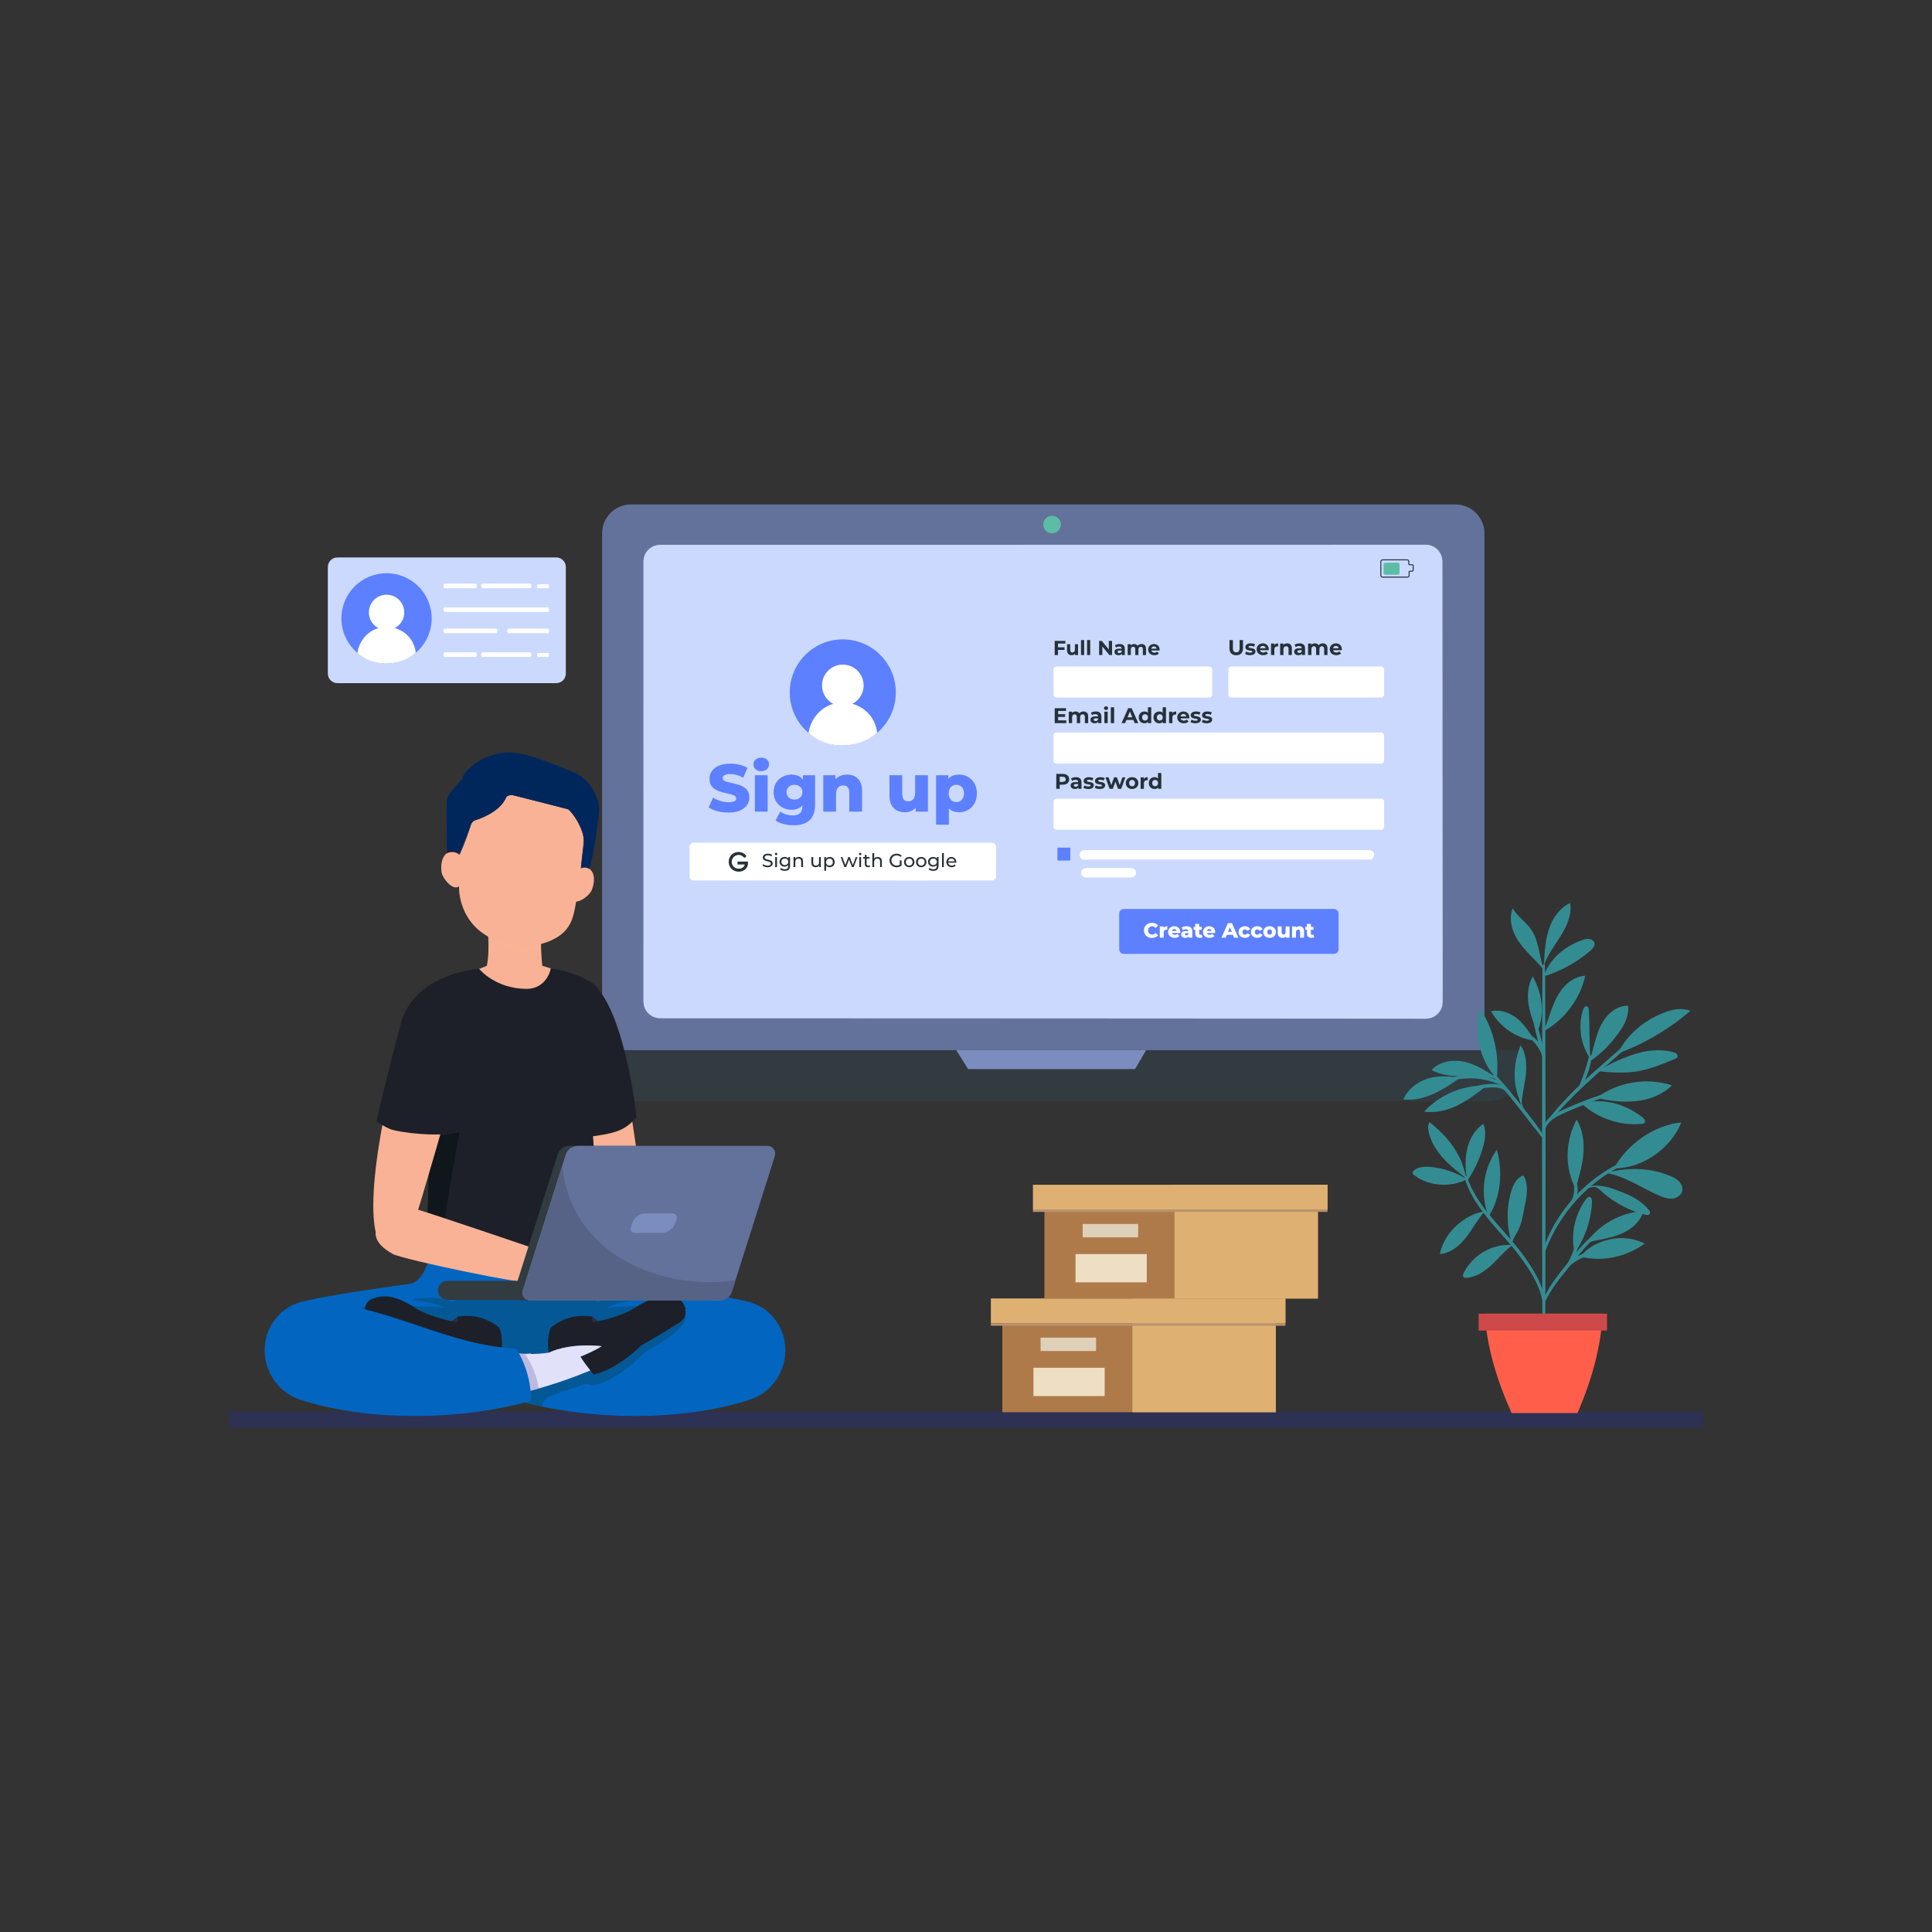 <svg xmlns="http://www.w3.org/2000/svg" enable-background="new 0 0 2000 2000" viewBox="0 0 2000 2000" id="sign-up">
  <rect x="0" y="0" width="2000" height="2000" fill="#333333" stroke="none"/>
  <g>
    <g>
      <rect width="1525.11" height="16.63" x="237.45" y="1461.21" fill="#2d3154"></rect>
    </g>
    <g>
      <g>
        <g>
          <g>
            <g>
              <g>
                <g>
                  <g>
                    <g>
                      <g>
                        <g>
                          <g>
                            <g>
                              <g>
                                <path fill="#63729b" d="M1506.68,1126.19h-853.4c-16.57,0-30-13.43-30-30V552.17c0-16.57,13.43-30,30-30h853.4
																c16.57,0,30,13.43,30,30v544.02C1536.68,1112.76,1523.25,1126.19,1506.68,1126.19z"></path>
                              </g>
                            </g>
                          </g>
                        </g>
                      </g>
                    </g>
                  </g>
                  <g>
                    <g>
                      <g>
                        <g>
                          <g>
                            <g>
                              <g>
                                <path fill="#323b40" d="M1540.53,1140.03H624.23c-20.24,0-36.66-16.41-36.66-36.66v-16.2h989.6v16.2
																C1577.18,1123.62,1560.77,1140.03,1540.53,1140.03z"></path>
                              </g>
                            </g>
                          </g>
                        </g>
                      </g>
                    </g>
                  </g>
                  <g>
                    <g>
                      <g>
                        <g>
                          <g>
                            <g>
                              <polygon fill="#7b8dbf" points="989.94 1087.18 1002.22 1106.72 1175.01 1106.72 1186.42 1087.18"></polygon>
                            </g>
                          </g>
                        </g>
                      </g>
                    </g>
                  </g>
                </g>
                <g>
                  <g>
                    <g>
                      <g>
                        <g>
                          <g>
                            <g>
                              <path fill="#cbd9ff" d="M1476.17,1054.62H683.01c-9.64,0-17.46-7.82-17.46-17.46V580.9c0-9.64,7.82-17.46,17.46-17.46
															h793.16c9.64,0,17.46,7.82,17.46,17.46v456.27C1493.63,1046.81,1485.81,1054.62,1476.17,1054.62z"></path>
                            </g>
                          </g>
                        </g>
                      </g>
                    </g>
                  </g>
                </g>
              </g>
            </g>
          </g>
          <g>
            <g>
              <g>
                <g>
                  <g>
                    <g>
                      <g>
                        <g>
                          <path fill="#63729b" d="M1475.79,1054.62c-0.04-0.14,2.38,0.29,6.55-1.32c2.05-0.82,4.51-2.24,6.69-4.72
													c2.2-2.41,4.03-5.98,4.41-10.3c0.12-17.35-0.03-42.98-0.02-75.97c-0.04-65.99-0.1-161.47-0.17-279.45
													c-0.01-29.5-0.02-60.4-0.03-92.6c0-2.01,0-4.03,0-6.05c-0.02-2.03,0.1-4.05-0.29-5.99c-0.7-3.9-2.74-7.6-5.82-10.18
													c-3.05-2.6-7.02-4.14-11.07-4.18c-4.14,0-8.3-0.01-12.49-0.01c-16.73,0-33.78,0.01-51.12,0.01
													c-69.37,0.02-143.49,0.03-221.48,0.05c-155.99,0.01-327.49,0.03-507.5,0.04c-5.47-0.02-10.87,2.68-14.04,7.13
													c-1.63,2.18-2.68,4.77-3.09,7.46c-0.39,2.66-0.18,5.52-0.23,8.3c0,11.19,0,22.34,0,33.45c0,22.23,0,44.31,0,66.23
													c0,43.84-0.01,87.04-0.01,129.49c0,42.45-0.01,84.14-0.01,124.98c0,20.42-0.01,40.62-0.01,60.59c0,9.99,0,19.92,0,29.79
													c0.04,2.45-0.1,4.98,0.11,7.33c0.26,2.38,1.03,4.69,2.23,6.75c2.39,4.13,6.53,7.19,11.16,8.22
													c2.3,0.56,4.71,0.42,7.16,0.44c2.43,0,4.86,0,7.28,0c4.84,0,9.67,0,14.49,0c9.63,0,19.19,0,28.7,0.01
													c19,0,37.75,0.01,56.23,0.01c36.95,0.01,72.83,0.02,107.52,0.03c69.37,0.02,133.99,0.05,192.98,0.07
													c117.98,0.07,213.45,0.13,279.44,0.17c32.98,0.04,58.6,0.08,75.97,0.1c8.68,0.02,15.3,0.04,19.76,0.05
													C1473.51,1054.59,1475.79,1054.62,1475.79,1054.62s-2.28,0.04-6.73,0.06c-4.46,0.01-11.08,0.03-19.76,0.05
													c-17.38,0.02-42.99,0.06-75.97,0.1c-65.99,0.04-161.46,0.1-279.44,0.17c-58.99,0.02-123.61,0.04-192.98,0.07
													c-34.69,0.01-70.56,0.02-107.52,0.03c-18.48,0-37.22,0.01-56.23,0.01c-9.5,0-19.07,0-28.7,0.01c-4.81,0-9.64,0-14.49,0
													c-2.42,0-4.85,0-7.28,0c-2.4-0.02-4.91,0.13-7.38-0.46c-4.9-1.09-9.28-4.31-11.8-8.68c-1.27-2.18-2.08-4.62-2.36-7.14
													c-0.22-2.55-0.08-4.96-0.12-7.44c0-9.87,0-19.8,0-29.79c0-19.97-0.01-40.18-0.01-60.59c0-40.83-0.01-82.53-0.01-124.98
													c0-42.45-0.01-85.65-0.01-129.49c0-21.92,0-44,0-66.23c0-11.11,0-22.27,0-33.45c0.06-2.8-0.17-5.57,0.25-8.47
													c0.44-2.85,1.56-5.6,3.28-7.92c3.36-4.72,9.1-7.6,14.9-7.57c180.01,0.02,351.51,0.03,507.5,0.04
													c78,0.02,152.11,0.03,221.48,0.05c17.34,0.01,34.39,0.01,51.12,0.01c4.19,0.01,8.35,0.01,12.5,0.02
													c4.25,0.04,8.42,1.66,11.61,4.39c3.23,2.71,5.37,6.59,6.1,10.68c0.4,2.06,0.27,4.14,0.29,6.14c0,2.02,0,4.04,0,6.05
													c-0.01,32.2-0.02,63.1-0.03,92.6c-0.07,117.98-0.13,213.46-0.17,279.45c-0.07,33,0.01,58.6-0.18,75.99
													c-0.4,4.37-2.28,7.96-4.51,10.39c-2.21,2.49-4.7,3.9-6.77,4.71c-2.08,0.84-3.78,1.02-4.89,1.16
													C1476.36,1054.61,1475.79,1054.62,1475.79,1054.62z"></path>
                        </g>
                      </g>
                    </g>
                  </g>
                </g>
              </g>
            </g>
          </g>
        </g>
        <g>
          <g>
            <path fill="#5cbca5" d="M1098.18,542.99c0,5.03-4.08,9.1-9.1,9.1s-9.1-4.08-9.1-9.1c0-5.03,4.08-9.1,9.1-9.1
						S1098.18,537.96,1098.18,542.99z"></path>
          </g>
        </g>
        <g>
          <g>
            <g>
              <g>
                <g>
                  <g>
                    <g>
                      <path fill="#5cbca5" d="M1432.26,593.12v-8.73c0-1.04,0.76-1.88,1.7-1.88h13.13c0.94,0,1.7,0.84,1.7,1.88v3.75v1.23v3.75
											c0,1.04-0.76,1.88-1.7,1.88h-13.13C1433.02,595,1432.26,594.16,1432.26,593.12z"></path>
                    </g>
                  </g>
                </g>
              </g>
            </g>
          </g>
          <g>
            <g>
              <path fill="#263238" d="M1457.13,597.95h-25.9c-1.28,0-2.31-1.04-2.31-2.31v-14.29c0-1.27,1.04-2.31,2.31-2.31h25.54
							c1.16,0,2.11,0.94,2.11,2.1v2.63c0,0.19,0.15,0.35,0.35,0.35h2.8c0.76,0,1.38,0.62,1.38,1.38v4.63c0,0.94-0.77,1.71-1.71,1.71
							h-2.11c-0.19,0-0.35,0.15-0.35,0.35v3.66C1459.23,597,1458.29,597.95,1457.13,597.95z M1431.23,580.07
							c-0.71,0-1.28,0.58-1.28,1.28v14.29c0,0.71,0.58,1.28,1.28,1.28h25.9c0.59,0,1.08-0.48,1.08-1.08v-3.66
							c0-0.76,0.62-1.38,1.38-1.38h2.11c0.37,0,0.68-0.3,0.68-0.68v-4.63c0-0.19-0.16-0.35-0.35-0.35h-2.8
							c-0.76,0-1.38-0.62-1.38-1.38v-2.63c0-0.59-0.48-1.08-1.08-1.08H1431.23z"></path>
            </g>
          </g>
        </g>
      </g>
      <g>
        <g>
          <g>
            <g>
              <path fill="#263238" d="M1095.22,666.19v3.87h6.77v2.72h-6.77v5.33h-3.39v-14.63h11.06v2.72H1095.22z"></path>
            </g>
            <g>
              <path fill="#263238" d="M1116,666.86v11.25h-3.09v-1.34c-0.86,0.98-2.11,1.5-3.49,1.5c-2.82,0-4.81-1.59-4.81-5.06v-6.35h3.26
							v5.87c0,1.88,0.84,2.72,2.28,2.72c1.5,0,2.59-0.96,2.59-3.03v-5.56H1116z"></path>
            </g>
            <g>
              <path fill="#263238" d="M1119.04,662.59h3.26v15.51h-3.26V662.59z"></path>
            </g>
            <g>
              <path fill="#263238" d="M1125.34,662.59h3.26v15.51h-3.26V662.59z"></path>
            </g>
            <g>
              <path fill="#263238" d="M1151.2,663.47v14.63h-2.78l-7.3-8.88v8.88h-3.34v-14.63h2.8l7.27,8.89v-8.89H1151.2z"></path>
            </g>
            <g>
              <path fill="#263238" d="M1164.4,671.69v6.42h-3.05v-1.4c-0.61,1.02-1.78,1.57-3.43,1.57c-2.63,0-4.2-1.46-4.2-3.41
							c0-1.98,1.4-3.36,4.83-3.36h2.59c0-1.4-0.84-2.22-2.59-2.22c-1.19,0-2.42,0.4-3.24,1.05l-1.17-2.28
							c1.23-0.88,3.05-1.36,4.85-1.36C1162.41,666.69,1164.4,668.28,1164.4,671.69z M1161.14,674.55v-1.15h-2.24
							c-1.53,0-2.01,0.56-2.01,1.32c0,0.82,0.69,1.36,1.84,1.36C1159.82,676.08,1160.76,675.58,1161.14,674.55z"></path>
            </g>
            <g>
              <path fill="#263238" d="M1186.36,671.67v6.44h-3.26v-5.94c0-1.82-0.82-2.66-2.13-2.66c-1.46,0-2.49,0.94-2.49,2.95v5.64h-3.26
							v-5.94c0-1.82-0.77-2.66-2.13-2.66c-1.44,0-2.47,0.94-2.47,2.95v5.64h-3.26v-11.25h3.11v1.3c0.84-0.96,2.09-1.46,3.53-1.46
							c1.57,0,2.91,0.61,3.7,1.84c0.9-1.15,2.36-1.84,4.06-1.84C1184.43,666.69,1186.36,668.24,1186.36,671.67z"></path>
            </g>
            <g>
              <path fill="#263238" d="M1200.37,673.4h-8.51c0.31,1.4,1.5,2.26,3.22,2.26c1.19,0,2.05-0.36,2.82-1.09l1.74,1.88
							c-1.05,1.19-2.61,1.82-4.64,1.82c-3.89,0-6.42-2.45-6.42-5.79c0-3.36,2.57-5.79,6-5.79c3.3,0,5.85,2.22,5.85,5.83
							C1200.44,672.78,1200.39,673.13,1200.37,673.4z M1191.82,671.5h5.54c-0.23-1.42-1.3-2.34-2.76-2.34
							C1193.12,669.16,1192.05,670.06,1191.82,671.5z"></path>
            </g>
          </g>
          <g>
            <g>
              <path fill="#263238" d="M1103.81,745.7v2.87h-11.98V733.1h11.69v2.87h-8.13v3.36h7.18v2.79h-7.18v3.58H1103.81z"></path>
            </g>
            <g>
              <path fill="#263238" d="M1126.5,741.76v6.81h-3.45v-6.28c0-1.92-0.86-2.81-2.25-2.81c-1.55,0-2.63,0.99-2.63,3.12v5.97h-3.45
							v-6.28c0-1.92-0.82-2.81-2.25-2.81c-1.52,0-2.61,0.99-2.61,3.12v5.97h-3.45v-11.89h3.29v1.37c0.88-1.02,2.21-1.55,3.73-1.55
							c1.66,0,3.07,0.64,3.91,1.95c0.95-1.21,2.5-1.95,4.29-1.95C1124.47,736.51,1126.5,738.14,1126.5,741.76z"></path>
            </g>
            <g>
              <path fill="#263238" d="M1140.13,741.79v6.78h-3.23v-1.48c-0.64,1.08-1.88,1.66-3.62,1.66c-2.78,0-4.44-1.55-4.44-3.6
							c0-2.1,1.48-3.56,5.1-3.56h2.74c0-1.48-0.88-2.34-2.74-2.34c-1.26,0-2.56,0.42-3.42,1.1l-1.24-2.41
							c1.3-0.93,3.23-1.44,5.13-1.44C1138.03,736.51,1140.13,738.19,1140.13,741.79z M1136.68,744.81v-1.21h-2.36
							c-1.61,0-2.12,0.6-2.12,1.39c0,0.86,0.73,1.44,1.94,1.44C1135.29,746.43,1136.28,745.9,1136.68,744.81z"></path>
            </g>
            <g>
              <path fill="#263238" d="M1142.83,733.1c0-1.08,0.86-1.92,2.14-1.92c1.28,0,2.14,0.8,2.14,1.85c0,1.15-0.86,1.99-2.14,1.99
							C1143.69,735.03,1142.83,734.19,1142.83,733.1z M1143.25,736.68h3.45v11.89h-3.45V736.68z"></path>
            </g>
            <g>
              <path fill="#263238" d="M1149.9,732.18h3.45v16.39h-3.45V732.18z"></path>
            </g>
            <g>
              <path fill="#263238" d="M1173.24,745.26h-7.18l-1.37,3.31h-3.67l6.89-15.47h3.54l6.92,15.47h-3.76L1173.24,745.26z
							 M1172.12,742.54l-2.45-5.92l-2.45,5.92H1172.12z"></path>
            </g>
            <g>
              <path fill="#263238" d="M1191.75,732.18v16.39h-3.29v-1.37c-0.86,1.04-2.12,1.55-3.71,1.55c-3.36,0-5.94-2.39-5.94-6.12
							c0-3.73,2.58-6.12,5.94-6.12c1.46,0,2.7,0.46,3.56,1.44v-5.77H1191.75z M1188.37,742.63c0-2.05-1.33-3.29-3.03-3.29
							c-1.72,0-3.05,1.24-3.05,3.29c0,2.06,1.33,3.29,3.05,3.29C1187.04,745.92,1188.37,744.68,1188.37,742.63z"></path>
            </g>
            <g>
              <path fill="#263238" d="M1207.04,732.18v16.39h-3.29v-1.37c-0.86,1.04-2.12,1.55-3.71,1.55c-3.36,0-5.94-2.39-5.94-6.12
							c0-3.73,2.58-6.12,5.94-6.12c1.46,0,2.7,0.46,3.56,1.44v-5.77H1207.04z M1203.66,742.63c0-2.05-1.33-3.29-3.03-3.29
							c-1.72,0-3.05,1.24-3.05,3.29c0,2.06,1.33,3.29,3.05,3.29C1202.34,745.92,1203.66,744.68,1203.66,742.63z"></path>
            </g>
            <g>
              <path fill="#263238" d="M1217.61,736.51v3.18c-0.29-0.02-0.51-0.04-0.77-0.04c-1.9,0-3.16,1.04-3.16,3.32v5.61h-3.45v-11.89h3.29
							v1.57C1214.37,737.1,1215.78,736.51,1217.61,736.51z"></path>
            </g>
            <g>
              <path fill="#263238" d="M1231.14,743.6h-8.99c0.33,1.48,1.59,2.39,3.4,2.39c1.26,0,2.17-0.38,2.98-1.15l1.84,1.99
							c-1.1,1.26-2.76,1.92-4.91,1.92c-4.11,0-6.78-2.59-6.78-6.12c0-3.56,2.72-6.12,6.34-6.12c3.49,0,6.19,2.34,6.19,6.17
							C1231.21,742.94,1231.16,743.31,1231.14,743.6z M1222.11,741.59h5.85c-0.24-1.5-1.37-2.47-2.92-2.47
							C1223.48,739.11,1222.35,740.06,1222.11,741.59z"></path>
            </g>
            <g>
              <path fill="#263238" d="M1232.36,747.47l1.15-2.48c1.06,0.69,2.67,1.15,4.13,1.15c1.59,0,2.19-0.42,2.19-1.08
							c0-1.94-7.18,0.04-7.18-4.71c0-2.25,2.03-3.84,5.5-3.84c1.64,0,3.45,0.38,4.57,1.04l-1.15,2.45
							c-1.17-0.66-2.34-0.88-3.43-0.88c-1.55,0-2.21,0.49-2.21,1.1c0,2.03,7.18,0.07,7.18,4.75c0,2.21-2.06,3.78-5.61,3.78
							C1235.5,748.75,1233.47,748.19,1232.36,747.47z"></path>
            </g>
            <g>
              <path fill="#263238" d="M1244.1,747.47l1.15-2.48c1.06,0.69,2.67,1.15,4.13,1.15c1.59,0,2.19-0.42,2.19-1.08
							c0-1.94-7.18,0.04-7.18-4.71c0-2.25,2.03-3.84,5.5-3.84c1.64,0,3.45,0.38,4.58,1.04l-1.15,2.45
							c-1.17-0.66-2.34-0.88-3.43-0.88c-1.55,0-2.21,0.49-2.21,1.1c0,2.03,7.18,0.07,7.18,4.75c0,2.21-2.06,3.78-5.61,3.78
							C1247.24,748.75,1245.21,748.19,1244.1,747.47z"></path>
            </g>
          </g>
          <g>
            <g>
              <path fill="#263238" d="M1106.84,806.74c0,3.44-2.58,5.59-6.71,5.59h-3.11v4.26h-3.58v-15.46h6.69
							C1104.26,801.14,1106.84,803.28,1106.84,806.74z M1103.22,806.74c0-1.7-1.1-2.69-3.29-2.69h-2.91v5.37h2.91
							C1102.12,809.41,1103.22,808.42,1103.22,806.74z"></path>
            </g>
            <g>
              <path fill="#263238" d="M1119.55,809.81v6.78h-3.22v-1.48c-0.64,1.08-1.88,1.65-3.62,1.65c-2.78,0-4.44-1.55-4.44-3.6
							c0-2.1,1.48-3.55,5.1-3.55h2.74c0-1.48-0.88-2.34-2.74-2.34c-1.26,0-2.56,0.42-3.42,1.1l-1.24-2.41
							c1.3-0.93,3.22-1.43,5.12-1.43C1117.45,804.53,1119.55,806.21,1119.55,809.81z M1116.1,812.84v-1.22h-2.36
							c-1.61,0-2.12,0.6-2.12,1.39c0,0.86,0.73,1.43,1.94,1.43C1114.71,814.45,1115.71,813.92,1116.1,812.84z"></path>
            </g>
            <g>
              <path fill="#263238" d="M1121.52,815.49l1.15-2.47c1.06,0.69,2.67,1.15,4.13,1.15c1.59,0,2.19-0.42,2.19-1.08
							c0-1.95-7.18,0.04-7.18-4.7c0-2.25,2.03-3.84,5.5-3.84c1.63,0,3.45,0.38,4.57,1.04l-1.15,2.45c-1.17-0.66-2.34-0.88-3.42-0.88
							c-1.54,0-2.21,0.49-2.21,1.1c0,2.03,7.18,0.06,7.18,4.75c0,2.21-2.06,3.78-5.61,3.78
							C1124.66,816.77,1122.63,816.22,1121.52,815.49z"></path>
            </g>
            <g>
              <path fill="#263238" d="M1133.26,815.49l1.15-2.47c1.06,0.69,2.67,1.15,4.13,1.15c1.59,0,2.19-0.42,2.19-1.08
							c0-1.95-7.18,0.04-7.18-4.7c0-2.25,2.03-3.84,5.5-3.84c1.63,0,3.44,0.38,4.57,1.04l-1.15,2.45c-1.17-0.66-2.34-0.88-3.42-0.88
							c-1.54,0-2.21,0.49-2.21,1.1c0,2.03,7.18,0.06,7.18,4.75c0,2.21-2.06,3.78-5.61,3.78
							C1136.39,816.77,1134.36,816.22,1133.26,815.49z"></path>
            </g>
            <g>
              <path fill="#263238" d="M1164.99,804.71l-4.31,11.88h-3.31l-2.67-7.38l-2.76,7.38h-3.31l-4.28-11.88h3.25l2.8,8.04l2.91-8.04
							h2.92l2.83,8.04l2.89-8.04H1164.99z"></path>
            </g>
            <g>
              <path fill="#263238" d="M1165.4,810.65c0-3.58,2.76-6.12,6.54-6.12c3.78,0,6.51,2.54,6.51,6.12s-2.74,6.12-6.51,6.12
							C1168.16,816.77,1165.4,814.23,1165.4,810.65z M1174.96,810.65c0-2.05-1.3-3.29-3.03-3.29c-1.72,0-3.05,1.24-3.05,3.29
							s1.33,3.29,3.05,3.29C1173.66,813.94,1174.96,812.7,1174.96,810.65z"></path>
            </g>
            <g>
              <path fill="#263238" d="M1188.13,804.53v3.18c-0.29-0.02-0.51-0.04-0.77-0.04c-1.9,0-3.16,1.04-3.16,3.31v5.61h-3.44v-11.88h3.29
							v1.57C1184.89,805.13,1186.3,804.53,1188.13,804.53z"></path>
            </g>
            <g>
              <path fill="#263238" d="M1202.18,800.21v16.38h-3.29v-1.37c-0.86,1.04-2.12,1.55-3.71,1.55c-3.36,0-5.94-2.38-5.94-6.12
							s2.58-6.12,5.94-6.12c1.46,0,2.7,0.46,3.55,1.43v-5.76H1202.18z M1198.8,810.65c0-2.05-1.33-3.29-3.02-3.29
							c-1.72,0-3.05,1.24-3.05,3.29s1.33,3.29,3.05,3.29C1197.48,813.94,1198.8,812.7,1198.8,810.65z"></path>
            </g>
          </g>
          <g>
            <g>
              <g>
                <path fill="#5c80ff" d="M1380.92,987.45l-217.55,0c-2.64,0-4.78-2.14-4.78-4.78v-36.92c0-2.64,2.14-4.78,4.78-4.78h217.55
								c2.64,0,4.78,2.14,4.78,4.78v36.92C1385.7,985.31,1383.56,987.45,1380.92,987.45z"></path>
              </g>
            </g>
            <g>
              <g>
                <path fill="#fff" d="M1184.19,963.16c0-4.57,3.5-7.81,8.26-7.81c2.77,0,5,1.01,6.46,2.83l-2.7,2.45
								c-0.94-1.14-2.1-1.76-3.54-1.76c-2.47,0-4.18,1.72-4.18,4.29c0,2.57,1.72,4.29,4.18,4.29c1.44,0,2.6-0.62,3.54-1.76l2.7,2.45
								c-1.46,1.82-3.69,2.83-6.46,2.83C1187.69,970.97,1184.19,967.73,1184.19,963.16z"></path>
              </g>
              <g>
                <path fill="#fff" d="M1208.38,958.85v3.67c-0.37-0.05-0.62-0.07-0.92-0.07c-1.65,0-2.79,0.84-2.79,2.87v5.34h-4.08v-11.63
								h3.88v1.39C1205.31,959.38,1206.66,958.85,1208.38,958.85z"></path>
              </g>
              <g>
                <path fill="#fff" d="M1221.76,965.88h-8.45c0.34,1.18,1.35,1.87,2.85,1.87c1.14,0,1.89-0.32,2.68-1.01l2.14,2.23
								c-1.12,1.24-2.75,1.89-4.95,1.89c-4.14,0-6.82-2.55-6.82-6.03c0-3.5,2.72-5.99,6.39-5.99c3.43,0,6.22,2.19,6.22,6.03
								C1221.82,965.17,1221.78,965.56,1221.76,965.88z M1213.24,963.74h4.76c-0.21-1.22-1.12-2-2.38-2
								S1213.48,962.52,1213.24,963.74z"></path>
              </g>
              <g>
                <path fill="#fff" d="M1234.28,964.21v6.46h-3.8v-1.5c-0.58,1.12-1.74,1.7-3.43,1.7c-2.79,0-4.33-1.57-4.33-3.58
								c0-2.14,1.57-3.48,5.17-3.48h2.32c-0.06-1.18-0.86-1.85-2.47-1.85c-1.12,0-2.36,0.39-3.15,1.01l-1.37-2.77
								c1.33-0.88,3.3-1.35,5.13-1.35C1232.11,958.85,1234.28,960.52,1234.28,964.21z M1230.2,966.93v-1.01h-1.76
								c-1.31,0-1.78,0.47-1.78,1.18c0,0.69,0.56,1.18,1.52,1.18C1229.09,968.29,1229.88,967.85,1230.2,966.93z"></path>
              </g>
              <g>
                <path fill="#fff" d="M1244.87,970.19c-0.71,0.45-1.76,0.67-2.83,0.67c-2.98,0-4.72-1.46-4.72-4.44v-3.9h-1.7v-3.05h1.7v-3.02
								h4.08v3.02h2.66v3.05h-2.66v3.86c0,0.86,0.49,1.33,1.22,1.33c0.45,0,0.9-0.13,1.24-0.36L1244.87,970.19z"></path>
              </g>
              <g>
                <path fill="#fff" d="M1257.91,965.88h-8.45c0.34,1.18,1.35,1.87,2.85,1.87c1.14,0,1.89-0.32,2.68-1.01l2.14,2.23
								c-1.11,1.24-2.75,1.89-4.95,1.89c-4.14,0-6.82-2.55-6.82-6.03c0-3.5,2.73-5.99,6.39-5.99c3.43,0,6.22,2.19,6.22,6.03
								C1257.97,965.17,1257.93,965.56,1257.91,965.88z M1249.39,963.74h4.77c-0.22-1.22-1.12-2-2.38-2
								C1250.51,961.74,1249.63,962.52,1249.39,963.74z"></path>
              </g>
              <g>
                <path fill="#fff" d="M1276.34,967.75h-6.35l-1.18,2.92h-4.33l6.63-15.02h4.18l6.65,15.02h-4.42L1276.34,967.75z
								 M1275.1,964.62l-1.93-4.81l-1.93,4.81H1275.1z"></path>
              </g>
              <g>
                <path fill="#fff" d="M1282.11,964.83c0-3.5,2.77-5.99,6.67-5.99c2.64,0,4.65,1.18,5.45,3.2l-3.16,1.61
								c-0.56-1.1-1.37-1.57-2.31-1.57c-1.41,0-2.53,0.99-2.53,2.75c0,1.8,1.12,2.79,2.53,2.79c0.94,0,1.76-0.47,2.31-1.57
								l3.16,1.61c-0.8,2.02-2.81,3.2-5.45,3.2C1284.87,970.86,1282.11,968.37,1282.11,964.83z"></path>
              </g>
              <g>
                <path fill="#fff" d="M1294.91,964.83c0-3.5,2.77-5.99,6.67-5.99c2.64,0,4.65,1.18,5.45,3.2l-3.16,1.61
								c-0.56-1.1-1.37-1.57-2.31-1.57c-1.41,0-2.53,0.99-2.53,2.75c0,1.8,1.12,2.79,2.53,2.79c0.94,0,1.76-0.47,2.31-1.57
								l3.16,1.61c-0.8,2.02-2.81,3.2-5.45,3.2C1297.67,970.86,1294.91,968.37,1294.91,964.83z"></path>
              </g>
              <g>
                <path fill="#fff" d="M1307.71,964.83c0-3.5,2.77-5.99,6.56-5.99c3.84,0,6.57,2.49,6.57,5.99c0,3.52-2.72,6.03-6.57,6.03
								C1310.47,970.86,1307.71,968.35,1307.71,964.83z M1316.72,964.83c0-1.76-1.05-2.75-2.45-2.75c-1.37,0-2.44,0.99-2.44,2.75
								c0,1.78,1.07,2.79,2.44,2.79C1315.66,967.62,1316.72,966.61,1316.72,964.83z"></path>
              </g>
              <g>
                <path fill="#fff" d="M1334.94,959.04v11.63h-3.88v-1.24c-0.88,0.97-2.12,1.44-3.45,1.44c-2.85,0-4.94-1.63-4.94-5.32v-6.5
								h4.08v5.84c0,1.8,0.71,2.51,1.93,2.51c1.2,0,2.19-0.8,2.19-2.75v-5.6H1334.94z"></path>
              </g>
              <g>
                <path fill="#fff" d="M1349.93,964.02v6.65h-4.08v-5.99c0-1.67-0.73-2.38-1.91-2.38c-1.31,0-2.32,0.82-2.32,2.75v5.62h-4.08
								v-11.63h3.89v1.27c0.92-0.97,2.23-1.46,3.69-1.46C1347.85,958.85,1349.93,960.41,1349.93,964.02z"></path>
              </g>
              <g>
                <path fill="#fff" d="M1360.5,970.19c-0.71,0.45-1.76,0.67-2.83,0.67c-2.98,0-4.72-1.46-4.72-4.44v-3.9h-1.69v-3.05h1.69
								v-3.02h4.08v3.02h2.66v3.05h-2.66v3.86c0,0.86,0.49,1.33,1.22,1.33c0.45,0,0.9-0.13,1.24-0.36L1360.5,970.19z"></path>
              </g>
            </g>
          </g>
          <g>
            <g>
              <path fill="#263238" d="M1272.73,671.26v-8.66h3.58v8.53c0,2.94,1.28,4.16,3.45,4.16c2.18,0,3.44-1.22,3.44-4.16v-8.53h3.54v8.66
							c0,4.55-2.61,7.07-7.01,7.07C1275.33,678.33,1272.73,675.81,1272.73,671.26z"></path>
            </g>
            <g>
              <path fill="#263238" d="M1288.89,676.96l1.15-2.48c1.06,0.69,2.67,1.15,4.13,1.15c1.59,0,2.19-0.42,2.19-1.08
							c0-1.94-7.18,0.04-7.18-4.71c0-2.25,2.03-3.85,5.5-3.85c1.63,0,3.45,0.38,4.58,1.04l-1.15,2.45
							c-1.17-0.66-2.34-0.88-3.42-0.88c-1.55,0-2.21,0.49-2.21,1.11c0,2.03,7.18,0.07,7.18,4.75c0,2.21-2.06,3.78-5.61,3.78
							C1292.03,678.24,1290,677.69,1288.89,676.96z"></path>
            </g>
            <g>
              <path fill="#263238" d="M1313.37,673.09h-9c0.33,1.48,1.59,2.39,3.4,2.39c1.26,0,2.17-0.38,2.98-1.15l1.84,1.99
							c-1.11,1.26-2.76,1.92-4.91,1.92c-4.11,0-6.79-2.59-6.79-6.12c0-3.56,2.72-6.12,6.34-6.12c3.49,0,6.19,2.34,6.19,6.17
							C1313.43,672.43,1313.39,672.81,1313.37,673.09z M1304.33,671.08h5.86c-0.24-1.5-1.37-2.47-2.92-2.47
							C1305.7,668.61,1304.57,669.56,1304.33,671.08z"></path>
            </g>
            <g>
              <path fill="#263238" d="M1323.13,666v3.18c-0.29-0.02-0.51-0.04-0.77-0.04c-1.9,0-3.16,1.04-3.16,3.32v5.61h-3.45v-11.89h3.29
							v1.57C1319.87,666.6,1321.29,666,1323.13,666z"></path>
            </g>
            <g>
              <path fill="#263238" d="M1337.34,671.26v6.81h-3.44v-6.28c0-1.92-0.89-2.81-2.41-2.81c-1.66,0-2.85,1.02-2.85,3.21v5.88h-3.45
							v-11.89h3.29v1.39c0.93-1.02,2.32-1.57,3.93-1.57C1335.22,666,1337.34,667.63,1337.34,671.26z"></path>
            </g>
            <g>
              <path fill="#263238" d="M1350.99,671.28v6.79h-3.23v-1.48c-0.64,1.08-1.88,1.66-3.63,1.66c-2.78,0-4.44-1.55-4.44-3.6
							c0-2.1,1.48-3.56,5.11-3.56h2.74c0-1.48-0.89-2.34-2.74-2.34c-1.26,0-2.57,0.42-3.43,1.11l-1.24-2.41
							c1.3-0.93,3.23-1.44,5.13-1.44C1348.89,666,1350.99,667.68,1350.99,671.28z M1347.54,674.31v-1.21h-2.36
							c-1.61,0-2.12,0.6-2.12,1.39c0,0.86,0.73,1.44,1.94,1.44C1346.15,675.92,1347.15,675.39,1347.54,674.31z"></path>
            </g>
            <g>
              <path fill="#263238" d="M1374.2,671.26v6.81h-3.45v-6.28c0-1.92-0.86-2.81-2.25-2.81c-1.55,0-2.63,1-2.63,3.12v5.97h-3.45v-6.28
							c0-1.92-0.82-2.81-2.25-2.81c-1.53,0-2.61,1-2.61,3.12v5.97h-3.45v-11.89h3.29v1.37c0.89-1.02,2.21-1.55,3.74-1.55
							c1.66,0,3.07,0.64,3.91,1.95c0.95-1.21,2.5-1.95,4.29-1.95C1372.17,666,1374.2,667.63,1374.2,671.26z"></path>
            </g>
            <g>
              <path fill="#263238" d="M1389.03,673.09h-9c0.33,1.48,1.59,2.39,3.4,2.39c1.26,0,2.17-0.38,2.98-1.15l1.84,1.99
							c-1.11,1.26-2.76,1.92-4.91,1.92c-4.11,0-6.79-2.59-6.79-6.12c0-3.56,2.72-6.12,6.34-6.12c3.49,0,6.19,2.34,6.19,6.17
							C1389.09,672.43,1389.05,672.81,1389.03,673.09z M1379.99,671.08h5.86c-0.24-1.5-1.37-2.47-2.92-2.47
							C1381.36,668.61,1380.23,669.56,1379.99,671.08z"></path>
            </g>
          </g>
          <g>
            <g>
              <path fill="#fff" d="M1251.73,722.13H1093.7c-1.73,0-3.14-1.4-3.14-3.14v-25.91c0-1.73,1.4-3.14,3.14-3.14h158.02
							c1.73,0,3.14,1.4,3.14,3.14v25.91C1254.86,720.72,1253.46,722.13,1251.73,722.13z"></path>
            </g>
          </g>
          <g>
            <g>
              <path fill="#fff" d="M1429.7,790.47h-336c-1.73,0-3.14-1.4-3.14-3.14v-25.91c0-1.73,1.4-3.14,3.14-3.14h336
							c1.73,0,3.14,1.4,3.14,3.14v25.91C1432.84,789.06,1431.43,790.47,1429.7,790.47z"></path>
            </g>
          </g>
          <g>
            <g>
              <path fill="#fff" d="M1429.7,858.99l-336,0c-1.73,0-3.14-1.4-3.14-3.14v-25.91c0-1.73,1.4-3.14,3.14-3.14l336,0
							c1.73,0,3.14,1.4,3.14,3.14v25.91C1432.84,857.59,1431.43,858.99,1429.7,858.99z"></path>
            </g>
          </g>
          <g>
            <g>
              <path fill="#fff" d="M1429.7,722.13h-155.01c-1.73,0-3.14-1.4-3.14-3.14l0-25.91c0-1.73,1.4-3.14,3.14-3.14h155.01
							c1.73,0,3.14,1.4,3.14,3.14v25.91C1432.84,720.72,1431.43,722.13,1429.7,722.13z"></path>
            </g>
          </g>
          <g>
            <g>
              <path fill="#5c80ff" d="M1107.05,890.86h-11.43c-0.55,0-0.99-0.44-0.99-0.99l0-11.43c0-0.55,0.44-0.99,0.99-0.99h11.43
							c0.55,0,0.99,0.44,0.99,0.99v11.43C1108.04,890.41,1107.59,890.86,1107.05,890.86z"></path>
            </g>
          </g>
          <g>
            <g>
              <path fill="#fff" d="M1417.53,889.94l-294.97,0c-2.73,0-4.95-2.21-4.95-4.95l0,0c0-2.73,2.21-4.95,4.95-4.95h294.97
							c2.73,0,4.95,2.21,4.95,4.95l0,0C1422.48,887.73,1420.27,889.94,1417.53,889.94z"></path>
            </g>
          </g>
          <g>
            <g>
              <path fill="#fff" d="M1171.09,908.44h-47.01c-2.73,0-4.95-2.21-4.95-4.95l0,0c0-2.73,2.21-4.95,4.95-4.95h47.01
							c2.73,0,4.95,2.21,4.95,4.95l0,0C1176.04,906.22,1173.82,908.44,1171.09,908.44z"></path>
            </g>
          </g>
        </g>
        <g>
          <g>
            <g>
              <path fill="#5c80ff" d="M733.64,835.83l4.52-10.16c4.31,2.85,10.43,4.8,16.07,4.8c5.7,0,7.93-1.6,7.93-3.96
							c0-7.72-27.68-2.09-27.68-20.17c0-8.69,7.09-15.79,21.56-15.79c6.33,0,12.87,1.46,17.67,4.24l-4.24,10.23
							c-4.66-2.5-9.25-3.76-13.49-3.76c-5.77,0-7.86,1.95-7.86,4.38c0,7.44,27.61,1.88,27.61,19.82c0,8.49-7.09,15.72-21.56,15.72
							C746.16,841.18,738.23,839.03,733.64,835.83z"></path>
            </g>
            <g>
              <path fill="#5c80ff" d="M779.97,791.32c0-3.97,3.2-7.03,8.07-7.03c4.87,0,8.07,2.85,8.07,6.82c0,4.17-3.2,7.23-8.07,7.23
							C783.17,798.34,779.97,795.28,779.97,791.32z M781.44,802.51h13.22v37.7h-13.22V802.51z"></path>
            </g>
            <g>
              <path fill="#5c80ff" d="M843.76,802.51v30.81c0,14.26-8.07,21-22.12,21c-7.23,0-14.12-1.67-18.71-4.94l4.8-9.25
							c3.13,2.5,8.28,4.03,12.73,4.03c7.09,0,10.08-3.2,10.08-9.11v-1.25c-2.57,2.99-6.4,4.45-11.2,4.45
							c-10.01,0-18.5-7.09-18.5-18.22c0-11.06,8.49-18.15,18.5-18.15c5.22,0,9.25,1.67,11.83,5.22v-4.59H843.76z M830.68,820.04
							c0-4.59-3.48-7.65-8.21-7.65c-4.73,0-8.28,3.06-8.28,7.65c0,4.59,3.55,7.72,8.28,7.72
							C827.2,827.76,830.68,824.63,830.68,820.04z"></path>
            </g>
            <g>
              <path fill="#5c80ff" d="M892.39,818.65v21.56h-13.22v-19.41c0-5.42-2.36-7.72-6.19-7.72c-4.24,0-7.51,2.64-7.51,8.9v18.22h-13.22
							v-37.7h12.59v4.1c2.99-3.13,7.23-4.73,11.96-4.73C885.64,801.89,892.39,806.96,892.39,818.65z"></path>
            </g>
            <g>
              <path fill="#5c80ff" d="M960.57,802.51v37.7h-12.59v-4.03c-2.85,3.13-6.89,4.66-11.2,4.66c-9.25,0-16-5.29-16-17.25v-21.07H934
							v18.92c0,5.84,2.3,8.14,6.26,8.14c3.9,0,7.1-2.58,7.1-8.9v-18.15H960.57z"></path>
            </g>
            <g>
              <path fill="#5c80ff" d="M1011.28,821.36c0,11.96-8.28,19.48-18.5,19.48c-4.38,0-7.93-1.32-10.5-3.97v16.83h-13.21v-51.19h12.59
							v3.76c2.5-2.99,6.19-4.38,11.13-4.38C1003.01,801.89,1011.28,809.4,1011.28,821.36z M997.93,821.36c0-5.7-3.48-8.97-7.93-8.97
							s-7.93,3.27-7.93,8.97c0,5.7,3.48,8.97,7.93,8.97S997.93,827.07,997.93,821.36z"></path>
            </g>
          </g>
          <g>
            <g>
              <g>
                <path fill="#fff" d="M1026.75,911.51l-308.58,0c-2.42,0-4.38-1.96-4.38-4.38v-30.39c0-2.42,1.96-4.38,4.38-4.38l308.58,0
								c2.42,0,4.38,1.96,4.38,4.38v30.39C1031.13,909.55,1029.17,911.51,1026.75,911.51z"></path>
              </g>
            </g>
            <g>
              <g>
                <g>
                  <path fill="#263238" d="M789.34,896.04l0.72-1.53c1.02,0.92,2.76,1.58,4.52,1.58c2.37,0,3.39-0.92,3.39-2.11
									c0-3.35-8.3-1.23-8.3-6.32c0-2.11,1.64-3.91,5.25-3.91c1.6,0,3.27,0.43,4.4,1.21l-0.65,1.57c-1.19-0.76-2.54-1.12-3.76-1.12
									c-2.33,0-3.33,0.98-3.33,2.17c0,3.35,8.3,1.25,8.3,6.28c0,2.09-1.68,3.89-5.3,3.89
									C792.49,897.76,790.43,897.06,789.34,896.04z"></path>
                </g>
                <g>
                  <path fill="#263238" d="M802.14,884.03c0-0.68,0.55-1.23,1.27-1.23c0.72,0,1.27,0.53,1.27,1.19c0,0.7-0.53,1.25-1.27,1.25
									C802.69,885.24,802.14,884.71,802.14,884.03z M802.48,887.23h1.88v10.37h-1.88V887.23z"></path>
                </g>
                <g>
                  <path fill="#263238" d="M817.86,887.23v8.96c0,3.66-1.86,5.32-5.38,5.32c-1.9,0-3.82-0.53-4.95-1.55l0.9-1.45
									c0.96,0.82,2.46,1.35,3.99,1.35c2.45,0,3.56-1.14,3.56-3.48v-0.82c-0.9,1.08-2.25,1.6-3.74,1.6c-2.99,0-5.26-2.03-5.26-5.03
									c0-3,2.27-5.01,5.26-5.01c1.55,0,2.96,0.57,3.84,1.7v-1.6H817.86z M816.02,892.15c0-2.02-1.49-3.37-3.56-3.37
									c-2.09,0-3.58,1.35-3.58,3.37c0,1.99,1.49,3.38,3.58,3.38C814.53,895.53,816.02,894.14,816.02,892.15z"></path>
                </g>
                <g>
                  <path fill="#263238" d="M831.29,891.64v5.97h-1.88v-5.75c0-2.03-1.02-3.03-2.8-3.03c-2,0-3.29,1.19-3.29,3.44v5.34h-1.88
									v-10.37h1.8v1.56c0.76-1.06,2.1-1.66,3.74-1.66C829.51,887.14,831.29,888.58,831.29,891.64z"></path>
                </g>
                <g>
                  <path fill="#263238" d="M849.71,887.23v10.37h-1.78v-1.56c-0.76,1.08-2.05,1.68-3.52,1.68c-2.68,0-4.46-1.47-4.46-4.52v-5.97
									h1.88v5.75c0,2.03,1.02,3.05,2.8,3.05c1.96,0,3.21-1.21,3.21-3.44v-5.36H849.71z"></path>
                </g>
                <g>
                  <path fill="#263238" d="M864.04,892.42c0,3.19-2.21,5.3-5.24,5.3c-1.47,0-2.76-0.57-3.62-1.68v5.36h-1.88v-14.17h1.8v1.64
									c0.84-1.16,2.17-1.74,3.7-1.74C861.83,887.14,864.04,889.25,864.04,892.42z M862.14,892.42c0-2.19-1.51-3.64-3.5-3.64
									c-1.98,0-3.48,1.45-3.48,3.64c0,2.21,1.51,3.66,3.48,3.66C860.64,896.08,862.14,894.63,862.14,892.42z"></path>
                </g>
                <g>
                  <path fill="#263238" d="M887.61,887.23l-3.87,10.37h-1.8l-3-7.87l-3.03,7.87h-1.8l-3.86-10.37h1.78l3.01,8.26l3.13-8.26h1.58
									l3.07,8.3l3.09-8.3H887.61z"></path>
                </g>
                <g>
                  <path fill="#263238" d="M889.18,884.03c0-0.68,0.55-1.23,1.27-1.23c0.72,0,1.27,0.53,1.27,1.19c0,0.7-0.53,1.25-1.27,1.25
									C889.73,885.24,889.18,884.71,889.18,884.03z M889.52,887.23h1.88v10.37h-1.88V887.23z"></path>
                </g>
                <g>
                  <path fill="#263238" d="M900.81,897c-0.57,0.49-1.43,0.73-2.27,0.73c-2.09,0-3.29-1.16-3.29-3.25v-5.69h-1.76v-1.55h1.76v-2.27
									h1.88v2.27h2.98v1.55h-2.98v5.62c0,1.11,0.59,1.74,1.62,1.74c0.55,0,1.08-0.18,1.47-0.49L900.81,897z"></path>
                </g>
                <g>
                  <path fill="#263238" d="M912.92,891.64v5.97h-1.88v-5.75c0-2.03-1.02-3.03-2.8-3.03c-1.99,0-3.29,1.19-3.29,3.44v5.34h-1.88
									v-14.52h1.88v5.62c0.78-1,2.07-1.56,3.66-1.56C911.14,887.14,912.92,888.58,912.92,891.64z"></path>
                </g>
                <g>
                  <path fill="#263238" d="M931.44,890.68h1.88v5.34c-1.37,1.16-3.27,1.74-5.18,1.74c-4.21,0-7.3-2.95-7.3-7
									c0-4.05,3.09-7.01,7.34-7.01c2.17,0,4.01,0.72,5.26,2.11l-1.21,1.21c-1.14-1.1-2.43-1.59-3.97-1.59
									c-3.17,0-5.46,2.21-5.46,5.26c0,3.01,2.29,5.26,5.44,5.26c1.15,0,2.23-0.25,3.21-0.88V890.68z"></path>
                </g>
                <g>
                  <path fill="#263238" d="M935.84,892.42c0-3.09,2.29-5.28,5.4-5.28c3.11,0,5.38,2.19,5.38,5.28c0,3.09-2.27,5.3-5.38,5.3
									C938.12,897.72,935.84,895.51,935.84,892.42z M944.72,892.42c0-2.21-1.49-3.64-3.48-3.64c-2,0-3.5,1.43-3.5,3.64
									c0,2.21,1.5,3.66,3.5,3.66C943.23,896.08,944.72,894.63,944.72,892.42z"></path>
                </g>
                <g>
                  <path fill="#263238" d="M948.27,892.42c0-3.09,2.29-5.28,5.4-5.28c3.11,0,5.38,2.19,5.38,5.28c0,3.09-2.27,5.3-5.38,5.3
									C950.56,897.72,948.27,895.51,948.27,892.42z M957.15,892.42c0-2.21-1.49-3.64-3.48-3.64c-2,0-3.5,1.43-3.5,3.64
									c0,2.21,1.5,3.66,3.5,3.66C955.67,896.08,957.15,894.63,957.15,892.42z"></path>
                </g>
                <g>
                  <path fill="#263238" d="M971.58,887.23v8.96c0,3.66-1.86,5.32-5.38,5.32c-1.9,0-3.81-0.53-4.95-1.55l0.9-1.45
									c0.96,0.82,2.47,1.35,3.99,1.35c2.45,0,3.56-1.14,3.56-3.48v-0.82c-0.9,1.08-2.25,1.6-3.74,1.6c-3,0-5.26-2.03-5.26-5.03
									c0-3,2.27-5.01,5.26-5.01c1.55,0,2.95,0.57,3.83,1.7v-1.6H971.58z M969.74,892.15c0-2.02-1.49-3.37-3.56-3.37
									c-2.09,0-3.58,1.35-3.58,3.37c0,1.99,1.48,3.38,3.58,3.38C968.25,895.53,969.74,894.14,969.74,892.15z"></path>
                </g>
                <g>
                  <path fill="#263238" d="M975.17,883.09h1.88v14.52h-1.88V883.09z"></path>
                </g>
                <g>
                  <path fill="#263238" d="M989.96,893.05h-8.42c0.24,1.82,1.7,3.03,3.76,3.03c1.21,0,2.23-0.41,3-1.25l1.04,1.21
									c-0.94,1.09-2.37,1.68-4.09,1.68c-3.35,0-5.58-2.21-5.58-5.3c0-3.07,2.21-5.28,5.2-5.28c3,0,5.13,2.15,5.13,5.34
									C990,892.64,989.98,892.87,989.96,893.05z M981.55,891.7h6.65c-0.19-1.74-1.51-2.97-3.33-2.97
									C983.07,888.72,981.74,889.94,981.55,891.7z"></path>
                </g>
              </g>
              <g>
                <g>
                  <path fill="#263238" d="M763.48,891.88v3.06h7.51c-0.65,2.65-3.02,4.32-6.29,4.32c-4.19,0-7.24-2.99-7.24-7.11
									c0-2.36,1.2-4.62,3.18-5.91c3.17-2.08,6.99-1.28,8.97,0.99c0.51,0.58,1.33,0.77,2,0.39l0,0c0.85-0.48,1.09-1.64,0.44-2.37
									c-1.83-2.07-4.54-3.3-7.45-3.3c-5.86,0-10.27,4.38-10.27,10.2s4.46,10.2,10.38,10.2c5.56,0,9.6-3.74,9.6-8.88v-1.58H763.48z
									"></path>
                </g>
              </g>
            </g>
          </g>
        </g>
        <g>
          <g>
            <g>
              <g>
                <circle cx="872.46" cy="716.8" r="54.91" fill="#5c80ff" transform="rotate(-45.001 872.458 716.814)"></circle>
              </g>
            </g>
          </g>
          <g>
            <g>
              <g>
                <path fill="#fff" d="M907.97,758.46c-1.63-16.87-15.99-31.18-35.49-31.18c-19.5,0-32.84,14.75-35.5,31.3
								c0,0,12.05,13.33,35.5,13.13C895.93,771.52,907.97,758.46,907.97,758.46z"></path>
              </g>
            </g>
          </g>
          <g>
            <g>
              <g>
                <circle cx="872.48" cy="709.52" r="21.53" fill="#fff"></circle>
              </g>
            </g>
          </g>
        </g>
      </g>
    </g>
    <g>
      <g>
        <g>
          <g>
            <g>
              <g>
                <g>
                  <path fill="#0266c0" d="M643.94,1294.9L643.94,1294.9h-99.25h-99.25l0,0c0,11.11-9.39,32.49-20.39,33.99
									c-30.25,4.13-87.8,12.38-109.73,18.11c0,0,42.41,81.93,228.18,86.62c185.76-4.69,228.18-86.62,228.18-86.62
									c-21.93-5.73-79.48-13.98-109.73-18.11C650.93,1327.39,643.94,1306,643.94,1294.9z"></path>
                </g>
                <g>
                  <path fill="#045896" d="M756.76,1365.54c-4.27-1.61-8.61-3.11-13-4.53c-18.56-5.99-38.14-8.37-57.64-8.84
									c-19.5-0.48-39.14,0-58.59,1.39c10.38-4.38,22.72-7.52,33.99-7.58c-14.07-3.79-29.7-3.64-43.26,1.69
									c-9.8-7.68-23.14-12.72-35.57-12.02c13.59-1.44,28.43-2.78,42.04-1.51c-26.73-5.59-53.91-4.25-81.24-4.25
									c-27.33,0-54.51-1.35-81.24,4.25c13.61-1.27,28.45,0.07,42.04,1.51c-12.43-0.71-25.77,4.34-35.57,12.02
									c-13.56-5.33-29.19-5.47-43.26-1.69c11.27,0.06,23.61,3.2,33.99,7.58c-19.46-1.39-39.09-1.87-58.59-1.39
									c-19.5,0.48-39.07,2.85-57.64,8.84c-4.4,1.42-8.73,2.92-13,4.53c24.63,24.46,84.5,64.82,213.27,68.08
									C672.26,1430.37,732.14,1390.01,756.76,1365.54z"></path>
                </g>
              </g>
              <g>
                <g>
                  <polygon fill="#2c2c41" points="473.76 1362.88 462.76 1371.91 474.93 1371.44"></polygon>
                </g>
                <g>
                  <path fill="#1d2028" d="M384.53,1344.89c3.8-1.7,7.92-2.7,12.12-2.87c12.4-0.5,23.94,5.92,34.41,12.6
									c10.46,6.68,30.41,12.41,42.7,14.12c0.08-0.88,0-3.62,0-5.86c17.94-2.37,30,1.59,43.08,11.38
									c3.09,8.06,3.67,17.5,1.96,25.96c-23.26-10.86-54.78-6.67-54.78-6.67c7.04,4.87,22.13,10.9,22.13,10.9
									c-3.04,4.75-6.06,8.86-8.62,12.11l0,0l-0.12,0.15c-0.54,0.68-1.06,1.34-1.56,1.94l0,0l-3.43,4.29
									c-25.67-5.92-49.35-30.19-49.35-30.19l0.08,0.04c-13.64-7.68-27.02-15.84-40.32-24.13
									C374.74,1363.62,375.82,1348.79,384.53,1344.89z"></path>
                </g>
                <g>
                  <g>
                    <path fill="#e2e1fa" d="M464.02,1393.55c0,0,31.52-4.19,54.78,6.67c13.18,2.07,26.84,1.61,40.12,0.34
										c-1.05,13.27-6.19,29.08-9.76,41.91c-25.04-5.89-49.57-13.9-73.3-23.81c2.86-3.5,6.57-8.38,10.29-14.2
										C486.15,1404.45,471.07,1398.41,464.02,1393.55z"></path>
                  </g>
                  <g>
                    <path fill="#beb9de" d="M558.93,1400.55c-1.05,13.27-6.19,29.08-9.76,41.91c-6.67-1.57-13.31-3.3-19.9-5.17
										c1.91-12.82,6.9-25.18,14.42-35.74C548.79,1401.4,553.89,1401.04,558.93,1400.55z"></path>
                  </g>
                </g>
                <g>
                  <path fill="#0266c0" d="M552.62,1396.04c-10.07,16.14-15.47,35.16-15.36,54.18c79.67,22.15,174.78,19.73,238.67-1.16
									c35.92-11.74,49.08-56.72,24.51-85.42c-0.2-0.23-0.4-0.47-0.61-0.7c-10.82-12.34-27.18-18.39-43.47-16.43
									C673.11,1356.54,623.81,1392.44,552.62,1396.04z"></path>
                </g>
                <g>
                  <path fill="#045896" d="M610.03,1433.5c0.02,0.01,0.04,0.02,0.07,0.03c1.97,0.75,4.13,0.83,6.17,0.29
									c21.16-5.52,39.83-22.64,47.04-29.93c2.27-2.3,4.85-4.28,7.66-5.9c35.51-20.46,41.9-29.97,38.52-42.67
									c-57.24,14.46-100.1,37.85-156.86,40.72c-10.07,16.14-15.47,35.16-15.36,54.18c7.87,2.19,15.9,4.13,24.02,5.84
									c0.3-0.79,0.56-1.59,0.79-2.4c1.18-4.17,4.28-7.51,8.37-8.96c10.8-3.82,21.93-7.32,32.64-11.23
									C605.33,1432.65,607.8,1432.64,610.03,1433.5z"></path>
                </g>
              </g>
              <g>
                <g>
                  <polygon fill="#2c2c41" points="613.22 1362.88 624.23 1371.91 612.05 1371.44"></polygon>
                </g>
                <g>
                  <path fill="#1d2028" d="M702.46,1344.89c-3.8-1.7-7.92-2.7-12.12-2.87c-12.4-0.5-23.94,5.92-34.41,12.6
									c-10.46,6.68-30.41,12.41-42.7,14.12c-0.08-0.88,0-3.62,0-5.86c-17.94-2.37-30,1.59-43.08,11.38
									c-3.09,8.06-3.67,17.5-1.96,25.96c23.26-10.86,54.78-6.67,54.78-6.67c-7.04,4.87-22.13,10.9-22.13,10.9
									c3.04,4.75,6.06,8.86,8.62,12.11l0,0l0.12,0.15c0.54,0.68,1.06,1.34,1.56,1.94l0,0l3.43,4.29
									c25.67-5.92,49.35-30.19,49.35-30.19l-0.08,0.04c13.64-7.68,27.02-15.84,40.32-24.13
									C712.24,1363.62,711.17,1348.79,702.46,1344.89z"></path>
                </g>
                <g>
                  <g>
                    <path fill="#e2e1fa" d="M622.96,1393.55c0,0-31.52-4.19-54.78,6.67c-13.18,2.07-26.84,1.61-40.12,0.34
										c1.05,13.27,6.19,29.08,9.76,41.91c25.04-5.89,49.57-13.9,73.3-23.81c-2.86-3.5-6.57-8.38-10.29-14.2
										C600.83,1404.45,615.92,1398.41,622.96,1393.55z"></path>
                  </g>
                  <g>
                    <path fill="#beb9de" d="M528.06,1400.55c1.05,13.27,6.19,29.08,9.76,41.91c6.67-1.57,13.31-3.3,19.9-5.17
										c-1.91-12.82-6.9-25.18-14.42-35.74C538.2,1401.4,533.1,1401.04,528.06,1400.55z"></path>
                  </g>
                </g>
                <g>
                  <path fill="#0266c0" d="M534.36,1396.04c10.07,16.14,15.47,35.16,15.36,54.18c-79.67,22.15-174.78,19.73-238.67-1.16
									c-35.92-11.74-49.08-56.72-24.51-85.42c0.2-0.23,0.4-0.47,0.61-0.7c10.82-12.34,27.18-18.39,43.47-16.43
									C413.88,1356.54,463.18,1392.44,534.36,1396.04z"></path>
                </g>
              </g>
              <g>
                <path fill="#5e5b89" d="M544.69,1294.9h-99.25c9.43,5.7,20.24,9.92,31.27,9.92h67.98h67.98c11.02,0,21.83-4.21,31.27-9.92
								H544.69z"></path>
              </g>
              <g>
                <g>
                  <rect width="198.5" height="15.84" x="445.44" y="1279.05" fill="#8a4338"></rect>
                </g>
                <g>
                  <path fill="#fdb72b" d="M535.95,1285.5l1.2-6.45h16.98c4.38,0,7.92,3.55,7.92,7.92l0,0c0,4.38-3.55,7.92-7.92,7.92h-16.98
									v5.53h16.98c7.43,0,13.45-6.02,13.45-13.45l0,0c0-7.43-7.22-1.47-14.65-1.47H535.95z"></path>
                </g>
                <g>
                  <rect width="7.29" height="22.63" x="529.85" y="1276.29" fill="#ba5f3f"></rect>
                </g>
                <g>
                  <g>
                    <rect width="7.54" height="22.63" x="498.59" y="1276.29" fill="#7d7caf"></rect>
                  </g>
                  <g>
                    <rect width="7.54" height="22.63" x="457.68" y="1276.29" fill="#7d7caf"></rect>
                  </g>
                </g>
                <g>
                  <g>
                    <rect width="7.54" height="22.63" x="583.25" y="1276.29" fill="#7d7caf" transform="rotate(-180 587.023 1287.603)"></rect>
                  </g>
                  <g>
                    <rect width="7.54" height="22.63" x="624.16" y="1276.29" fill="#7d7caf" transform="rotate(-180 627.93 1287.603)"></rect>
                  </g>
                </g>
                <g>
                  <path fill="#ffe192" d="M562.92,1288.61H547c-0.9,0-1.63-0.73-1.63-1.63l0,0c0-0.9,0.73-1.63,1.63-1.63h15.93
									c0.9,0,1.63,0.73,1.63,1.63l0,0C564.56,1287.88,563.83,1288.61,562.92,1288.61z"></path>
                </g>
              </g>
            </g>
          </g>
        </g>
      </g>
      <g>
        <g>
          <g>
            <g>
              <path fill="#f9b295" d="M561.34,999.73c0,0-2.75-26.05-0.09-35.15c2.66-9.1-57.3-11.93-57.3-11.93s3.91,29.47,0,47.08
							c0,0-9.04,4.37-21.27,7.42c0,0,55.23,37.23,69.49,48.15c0,0,18.27-40.69,30.51-48.69
							C582.68,1006.61,569.48,1002.14,561.34,999.73z"></path>
            </g>
            <g opacity=".3">
              <g>
                <path fill="#ffb495" d="M505.39,968.97c0,0,14.13,12.78,30.9,17.26c11.33,3.02,23.53-4.66,24.46-16.35
								c0.05-0.59-0.6-0.91-0.6-0.91H505.39z"></path>
              </g>
            </g>
            <g>
              <g>
                <g>
                  <path fill="#f9b295" d="M612.3,922.02c-1.8,3.95-9.87,11.01-15.84,11.34c-3.06,17.29-5.35,31.21-26.8,40.54
									c-3.12,1.36-6.32,2.44-9.57,3.26c-11.06,2.8-22.77,2.64-34.02,0.15c-8.03-1.79-14.86-4.42-20.66-7.66
									c-20.42-11.41-28.06-30.2-29.87-45.09c-0.2-1.63-0.32-4.07-0.39-7.06c-6.41,5.12-16.8-8.23-17.9-13.85
									c-1.27-6.51-0.5-16.86,5.87-20.73c0.55-0.33,1.14-0.62,1.79-0.86c3.46-1.26,7.43-0.12,10.61,1.67
									c0.13,0.07,0.26,0.14,0.39,0.23c0.02,0.01,0.05,0.02,0.06,0.04c0.01,0,0.02,0.01,0.04,0.02
									c0.81-3.69,7.48-18.44,10.87-28.41c0.04-0.07,0.05-0.14,0.07-0.21c0.2-0.6,0.39-1.18,0.57-1.74
									c0.68-2.16,2.35-3.88,4.5-4.57c13.07-4.19,27.16-12.01,32.2-24.11c0.33-0.81,3.63-2.64,7.79-1.55
									c16.07,3.99,29.66,7.45,39.65,10.04c1.04,0.26,2.04,0.52,3,0.77c6.7,1.73,11.44,2.98,13.8,3.61
									c1.96,1.9,10.06,10.35,14.5,24c1.29,3.95,1.56,8.18,1.1,12.32l-2.69,23.74c0.56-0.1,1.14-0.17,1.71-0.2
									c1.85-0.12,3.69,0.08,5.33,0.76c0.51,0.21,1,0.46,1.46,0.77C616.98,903.93,615.29,915.46,612.3,922.02z"></path>
                </g>
              </g>
              <g>
                <path fill="#f5c4b3" d="M475.97,883.88V884c-0.01-0.01-0.04-0.02-0.06-0.04c-0.13-0.08-0.26-0.16-0.39-0.23
								c0-0.05,0-0.1,0.01-0.14c0-0.32,0.01-0.64,0.02-0.96l0.32,1.19C475.91,883.85,475.94,883.86,475.97,883.88z"></path>
              </g>
              <g>
                <path fill="#00275c" d="M609.87,899.25c-2.72-1.12-4.56-1.41-6.92-0.82c-0.54,0.13-1.11,0.3-1.71,0.52l0.12-1.04
								c0.56-0.1,1.14-0.17,1.71-0.2c1.85-0.12,3.69,0.08,5.33,0.76C608.92,898.69,609.41,898.94,609.87,899.25z"></path>
              </g>
              <g>
                <path fill="#00275c" d="M475.55,882.63l0.32,1.19c-0.12-0.07-0.23-0.15-0.35-0.23C475.53,883.27,475.54,882.95,475.55,882.63z"></path>
              </g>
              <g>
                <path fill="#00275c" d="M475.97,884c0.01,0,0.02,0.01,0.04,0.02c-0.01,0.06-0.02,0.12-0.04,0.17V884z"></path>
              </g>
              <g>
                <path fill="#00275c" d="M609.28,810.86c0,0.01-0.01,0.04-0.01,0.05c-0.25-0.31-0.51-0.62-0.77-0.93
								c0.15,0.17,0.3,0.35,0.45,0.51C609.06,810.61,609.17,810.73,609.28,810.86z"></path>
              </g>
              <g>
                <path fill="#3f0f1b" d="M475.97,883.88v0.31c-0.06,0.26-0.48,0.68-0.48,0.68c-4.56-4.44-10.91-2.48-12.37-1.94
								c-0.2,0.07-0.31,0.12-0.31,0.12s-0.01-0.43-0.04-1.19c0.37-0.19,0.75-0.37,1.16-0.51c3.82-1.38,8.25,0.18,11.6,2.25
								c0.12,0.07,0.23,0.15,0.35,0.23C475.91,883.85,475.94,883.86,475.97,883.88z"></path>
              </g>
              <g>
                <path fill="#00275c" d="M620.15,840.14c-1.23,14.45-6.25,49.15-10.28,59.12c-0.46-0.31-0.95-0.56-1.46-0.77
								c-1.64-0.68-3.49-0.88-5.33-0.76c-0.57,0.04-1.16,0.11-1.71,0.2l2.69-23.74c0.46-4.14,0.19-8.37-1.1-12.32
								c-4.44-13.66-12.54-22.1-14.5-24c-2.36-0.63-7.1-1.88-13.8-3.61c-0.96-0.25-1.96-0.51-3-0.77
								c-9.99-2.58-23.58-6.05-39.65-10.04c-4.16-1.1-7.45,0.74-7.79,1.55c-5.04,12.1-19.12,19.92-32.2,24.11
								c-2.16,0.69-3.82,2.42-4.5,4.57c-0.18,0.56-0.37,1.14-0.57,1.74c-0.02,0.07-0.04,0.14-0.07,0.21
								c-3.39,9.97-10.06,24.72-10.87,28.41c-0.01-0.01-0.02-0.02-0.04-0.02v-0.12c-0.04-0.02-0.06-0.04-0.1-0.06l-0.32-1.19
								c-0.01,0.32-0.02,0.64-0.02,0.96c-3.35-2.07-7.77-3.63-11.6-2.25c-0.41,0.14-0.79,0.32-1.16,0.51
								c-0.2-7.55-0.87-52.58-0.02-55.07c0.93-2.76,5.61-10.23,15.76-20.34c0.44-2.89,2.35-6.33,6.25-10.1
								c9.93-9.56,24.05-16.86,41.85-17.5c4.6-0.17,10.62,0.83,17.24,2.51c18.92,4.8,42.73,15.1,52.62,19.28
								c4.3,1.81,8.32,5.2,12.01,9.33c0.26,0.31,0.52,0.62,0.77,0.93c5,6.07,8.22,12.99,9.73,17.99
								C620.1,832.54,620.47,836.34,620.15,840.14z"></path>
              </g>
              <g>
                <path fill="#00275c" d="M486.88,855.61c-4.91,16.05-10.18,27.09-10.83,28.43c-0.05,0.1-0.07,0.14-0.07,0.14l-0.06-0.23
								l-0.04-0.14c0.04,0.02,0.06,0.04,0.1,0.06V884c0.01,0,0.02,0.01,0.04,0.02C476.82,880.33,483.48,865.58,486.88,855.61z"></path>
              </g>
            </g>
            <g>
              <path fill="#f5c4b3" d="M452.15,1177.63c0-0.22,0.04-0.45,0.04-0.67c-22.44,0.74-38.55-3.83-48.78-8.37
							c7.7-47.7,16.63-102.17,20.61-120.81c5.66-26.64,22.77-7.37,22.77-7.37s22.18,8.22,22.21,34.45
							C469,1102.96,460.26,1144.85,452.15,1177.63z"></path>
            </g>
            <g>
              <g>
                <path fill="#f9b295" d="M664.61,1230.46c-4.79-35.17-13.39-92.78-18.34-122.15c-12.26-72.63-38.4-66.1-48.27-62.3
								s-19.91,13.32-21.16,42.46c-1.09,25.41,41.2,174.56,64.24,189.55c0,0,19.84,9.87,25.63-7.49
								C672.51,1253.17,664.61,1230.46,664.61,1230.46z"></path>
              </g>
            </g>
            <g>
              <g>
                <path fill="#1d2028" d="M605.7,1013.58c-3.57-1.86-7.26-3.42-10.83-4.76c-12.95-4.8-24.67-6.51-24.67-6.51
								c-1.9,9.86-9.9,21.36-24.89,21.36c-31.85,0-48.57-19.73-49.26-20.69c-69.12,1-51.87,174.02-50.64,174.02
								c-0.07,0-0.15,0.04-0.15,0.04c-1.08,17.6-2.16,68.98-2.64,82.45c-0.33,10.72-4.46,25.38,17.97,30.55
								c0.56,0.11,1.12,0.22,1.71,0.33c1.19,0.26,2.42,0.45,3.68,0.63c1.6,0.22,3.39,0.48,5.28,0.78c1.27,0.19,2.57,0.41,3.98,0.63
								c0.04,0,0.07,0,0.11,0.04c1.34,0.22,2.75,0.45,4.2,0.67c2.49,0.41,5.13,0.82,7.89,1.27c1.38,0.22,2.79,0.45,4.24,0.67
								c6.1,0.93,12.73,1.9,19.79,2.72c1.27,0.15,2.57,0.3,3.87,0.45c3.83,0.41,7.74,0.82,11.79,1.15c0.19,0,0.37,0.04,0.56,0.04
								c4.13,0.33,8.37,0.6,12.65,0.82c14.21,0.6,29.13,0.33,43.94-1.53c2.27-0.26,4.5-0.6,6.73-0.97c1.45-0.22,2.87-0.48,4.32-0.74
								c0.07,0,0.11-0.04,0.19-0.04c3.13-0.56,6.21-1.23,9.3-1.97c4.39-1.15,15.89-6.92,15.11-17.9c-0.41-6.21-0.82-12.2-1.19-17.93
								c-2.86-43.5-3.98-73.11-4.84-82.94C610.45,1154.78,609.28,1015.41,605.7,1013.58z M449.54,1177c0.86,0,1.75,0,2.64-0.04
								C452.18,1177.07,450.96,1177.04,449.54,1177z"></path>
              </g>
            </g>
            <g>
              <path fill="#1d2028" d="M658.99,1156.42c0-0.22-11.11-104.22-43.2-136.48c-2.77-2.78-6.51-4.54-10.08-6.36
							c-3.57-1.86-7.26-3.42-10.83-4.76c-66.22-17.92-10.02,126.39,7.62,168.81c3.58-0.6,8.57-0.6,11.43-1.41
							C640.64,1172.72,648.31,1168.55,658.99,1156.42z"></path>
            </g>
            <g>
              <path fill="#e93d3f" d="M449.54,1177c0.86,0,1.75,0,2.64-0.04C452.18,1177.07,450.96,1177.04,449.54,1177z"></path>
            </g>
            <g>
              <path fill="#10171c" d="M595.55,1296.96c-0.07,0-0.11,0.04-0.19,0.04c-1.15,0.37-2.72,0.56-4.32,0.74
							c-2.46,0.26-5.1,0.45-6.73,0.97c-14.81,1.86-29.73,2.12-43.94,1.53c-4.28-0.22-8.52-0.48-12.65-0.82
							c-0.19,0-0.37-0.04-0.56-0.04c-4.06-0.33-7.96-0.74-11.79-1.15c-1.3-0.15-2.6-0.3-3.87-0.45c-7.07-0.82-13.69-1.79-19.79-2.72
							c-1.45-0.22-2.87-0.45-4.24-0.67c-2.75-0.45-5.4-0.86-7.89-1.27c-1.49-0.22-2.87-0.45-4.2-0.67
							c-0.04-0.04-0.07-0.04-0.11-0.04c-1.41-0.22-2.72-0.45-3.98-0.63c-1.9-0.3-3.68-0.56-5.28-0.78
							c-1.27-0.19-2.49-0.37-3.68-0.63c-0.6-0.11-1.15-0.22-1.71-0.33c-22.44-5.17-18.31-19.83-17.97-30.55
							c0.48-13.47,1.56-64.85,2.64-82.45c0,0,0.07-0.04,0.15-0.04c-1.23,0,28.13-4.06,30.29-5.1c0,0-14.96,79.07-14.96,93.5
							C460.74,1279.81,513.73,1302.54,595.55,1296.96z"></path>
            </g>
            <g>
              <g>
                <path fill="#f9b295" d="M426.66,1272.14c11.35-34.66,34.84-117.8,43.43-147.17c21.25-72.63-1.1-77.13-11.92-78.04
								c-10.82-0.91-24.38,3.38-38.6,29.76c-12.4,22.99-46.87,170.15-27.18,208.99C397.68,1297.2,418.1,1288.17,426.66,1272.14z"></path>
              </g>
            </g>
            <g>
              <g>
                <path fill="#1d2028" d="M414.86,1059.83c-15.03,55.74-25.12,100.69-25.12,100.69s4.43,4.02,13.66,8.07
								c8.6,3.8,52.19,9.04,70.51,3.26c0,0,0,0,0.04,0c1.15,0.04,3.39,0.11,3.39,0.11l10.75-34.39c12.83-41.04,16-84.45,9.3-126.85
								c-0.71-4.47-4.96-7.48-9.43-6.77C469.72,1006.87,426.08,1018.15,414.86,1059.83z"></path>
              </g>
            </g>
            <g>
              <g>
                <path fill="#efc99a" d="M598.94,1307.77c1.36,2.89,2.83,5.72,4.37,8.51c1.55,2.78,3.16,5.53,4.94,8.17
								c1.76,2.65,3.68,5.2,5.87,7.49c1.1,1.14,2.26,2.23,3.56,3.14c1.29,0.92,2.71,1.68,4.27,2.04c-1.58-0.27-3.06-0.97-4.41-1.83
								c-1.35-0.88-2.56-1.95-3.7-3.07c-2.28-2.26-4.21-4.84-6.01-7.48c-1.76-2.67-3.39-5.43-4.87-8.26
								C601.49,1313.63,600.14,1310.73,598.94,1307.77z"></path>
              </g>
            </g>
          </g>
        </g>
        <g>
          <path fill="#f9b295" d="M574,1299.51c0,0-132.83-45.31-142.23-47.43c-23.75-5.35-67.74,22.62-25.16,46.02
					c10.35,5.69,142.97,33.72,147.49,29.54C558.64,1323.47,574,1299.51,574,1299.51z"></path>
        </g>
        <g>
          <g>
            <path fill="#323b40" d="M463.19,1325.91h112.96v19.72H463.19c-5.45,0-9.86-4.41-9.86-9.86l0,0
						C453.33,1330.32,457.75,1325.91,463.19,1325.91z"></path>
          </g>
          <g>
            <path fill="#323b40" d="M540.31,1346.19h196.55c5.61,0,10.58-3.64,12.28-8.99l44.56-140.6c1.63-5.16-2.22-10.41-7.62-10.41H589.52
						c-5.61,0-10.58,3.64-12.28,8.99l-44.56,140.6C531.06,1340.93,534.9,1346.19,540.31,1346.19z"></path>
          </g>
          <g>
            <path fill="#63729b" d="M548.77,1346.19h196.55c5.61,0,10.58-3.64,12.28-8.99l44.56-140.6c1.63-5.16-2.22-10.41-7.62-10.41H597.97
						c-5.61,0-10.58,3.64-12.28,8.99l-44.56,140.6C539.51,1340.93,543.36,1346.19,548.77,1346.19z"></path>
          </g>
          <g>
            <path fill="#7b8dbf" d="M657.16,1276.29h27.52c6.62,0,12.48-4.28,14.51-10.58l1.25-3.9c0.91-2.82-1.2-5.71-4.16-5.71h-27.53
						c-6.61,0-12.47,4.27-14.49,10.57l-1.26,3.92C652.09,1273.4,654.2,1276.29,657.16,1276.29z"></path>
          </g>
          <g>
            <path fill="#566387" d="M541.14,1335.78l40.92-129.13c9.01,92.99,103.55,129.68,179.29,118.7l-3.76,11.86
						c-1.7,5.35-6.66,8.99-12.28,8.99H548.77C543.36,1346.19,539.51,1340.93,541.14,1335.78z"></path>
          </g>
        </g>
      </g>
    </g>
    <g>
      <g>
        <g>
          <g>
            <g>
              <g>
                <g>
                  <path fill="#348c93" d="M1518.58,1220.78c-11.13-6.99-23.88-11.38-36.96-12.72c-6.04-0.62-12.64-0.44-17.48,3.21
									c-1.03,0.78-2.03,1.92-1.8,3.19c0.17,0.93,0.96,1.61,1.71,2.18C1479.09,1228.12,1501.84,1229.56,1518.58,1220.78"></path>
                </g>
              </g>
            </g>
          </g>
          <g>
            <g>
              <g>
                <g>
                  <path fill="#348c93" d="M1517.64,1219.73c-8.37-6.53-16.78-13.1-23.87-21c-7.09-7.9-12.85-17.28-14.97-27.68
									c-0.64-3.15-0.84-6.76,1.18-9.26C1499.01,1176.65,1513.96,1195.87,1517.64,1219.73"></path>
                </g>
              </g>
            </g>
          </g>
          <g>
            <g>
              <g>
                <g>
                  <path fill="#348c93" d="M1518.39,1220.63c-1.43-10.41-1.95-21.11,0.44-31.34c2.39-10.23,7.96-20.02,16.69-25.86
									c3.29,7.69,1.87,16.54-0.44,24.57c-3.58,12.41-9.19,24.23-16.55,34.85"></path>
                </g>
              </g>
            </g>
          </g>
          <g>
            <g>
              <g>
                <g>
                  <path fill="#348c93" d="M1537.04,1254.05c-11.32,1.38-21.18,7.34-29.64,15c-8.45,7.66-14.46,17.97-16.95,29.1
									c11.11-0.69,20.53-8.52,27.36-17.3c6.83-8.78,11.57-18.42,19.07-26.63"></path>
                </g>
              </g>
            </g>
          </g>
          <g>
            <g>
              <g>
                <g>
                  <path fill="#348c93" d="M1541.09,1259.4c-9.12-22.46-5.82-49.53,8.44-69.15C1555.98,1213.2,1553.61,1239.12,1541.09,1259.4"></path>
                </g>
              </g>
            </g>
          </g>
          <g>
            <g>
              <g>
                <g>
                  <path fill="#348c93" d="M1565.74,1288.74c-10.28-0.64-20.72,1.81-29.65,6.95c-8.92,5.14-16.29,12.94-20.9,22.15
									c-0.63,1.25-1.18,2.84-0.34,3.96c0.73,0.97,2.14,1.06,3.35,0.99c9.96-0.65,18.79-6.64,26.07-13.46
									c7.28-6.82,13.63-14.71,21.68-20.61"></path>
                </g>
              </g>
            </g>
          </g>
          <g>
            <g>
              <g>
                <g>
                  <path fill="#348c93" d="M1564.95,1287.15c-5.3-16.96-5.63-35.44-0.94-52.58c1.85-6.77,4.96-13.89,11.22-17.07
									c0.53-0.27,1.16-0.51,1.72-0.3c0.53,0.2,0.84,0.74,1.08,1.26c2.23,4.65,2.88,9.93,2.65,15.09
									c-0.23,5.15-1.3,10.23-2.36,15.27c-1.97,9.33-3.02,19.36-8.14,27.41c-1.22,1.91-2.29,3.97-3.25,6.02
									c-0.97,2.05-0.98,2.77-1.86,4.39"></path>
                </g>
              </g>
            </g>
          </g>
          <g>
            <g>
              <g>
                <g>
                  <path fill="#348c93" d="M1630.19,1296.87c-4.83-18.38,0.3-40.67,11.88-55.74c0.85-1.11,1.98-2.3,3.38-2.17
									c2.13,0.2,2.69,3.04,2.59,5.18C1647.2,1262.92,1640.93,1281.43,1630.19,1296.87"></path>
                </g>
              </g>
            </g>
          </g>
          <g>
            <g>
              <g>
                <g>
                  <path fill="#348c93" d="M1636.07,1300.89c22.34,5.81,47.96,0.16,66.54-13.53c-11.01-5.58-23.99-7.17-36.02-4.42
									C1654.55,1285.69,1643.56,1291.08,1636.07,1300.89"></path>
                </g>
              </g>
            </g>
          </g>
          <g>
            <g>
              <g>
                <g>
                  <path fill="#348c93" d="M1641.03,1288.65c12.51-20.39,36.49-33.71,60.39-34.92c-2.75,9.72-10.74,17.27-19.75,21.84
									s-19.07,6.55-28.99,8.48C1648.82,1284.79,1643.53,1285.62,1641.03,1288.65"></path>
                </g>
              </g>
            </g>
          </g>
          <g>
            <g>
              <g>
                <g>
                  <path fill="#348c93" d="M1631.43,1229.25c3.39-11.61,6.79-23.31,7.72-35.37c0.93-12.05-0.79-24.64-7.04-34.98
									c-11.69,22.61-12.87,49.03-1.03,71.56"></path>
                </g>
              </g>
            </g>
          </g>
          <g>
            <g>
              <g>
                <g>
                  <path fill="#348c93" d="M1670.77,1209.36c13.67-24.84,41.54-44.67,69.75-47.45C1729.64,1189,1699.96,1209.94,1670.77,1209.36"></path>
                </g>
              </g>
            </g>
          </g>
          <g>
            <g>
              <g>
                <g>
                  <path fill="#348c93" d="M1662.17,1214.23c20.38,3.1,37.74,16.12,56.79,24.01c4.07,1.69,8.47,3.03,12.84,2.46
									c4.37-0.57,8.68-3.51,9.66-7.8c0.81-3.57-0.81-7.36-3.37-9.97c-2.56-2.62-5.94-4.25-9.32-5.66
									c-20.74-8.64-42.99-8.85-64.84-3.61"></path>
                </g>
              </g>
            </g>
          </g>
          <g>
            <g>
              <g>
                <g>
                  <path fill="#348c93" d="M1650.38,1228.52c4.61,1.32,6.19,3.71,9.84,6.82c12.4,10.56,27.26,18.19,43.06,22.12
									c1.65,0.41,3.8,0.57,4.62-0.91c0.71-1.3-0.19-2.87-1.11-4.03c-6.62-8.28-16.06-13.95-26-17.65
									c-9.94-3.7-18.55-8.16-30.41-7.2"></path>
                </g>
              </g>
            </g>
          </g>
          <g>
            <g>
              <g>
                <g>
                  <path fill="#348c93" d="M1637.07,1142.19c16.57,15.47,39.91,23.41,62.48,21.26c1.03-0.1,2.15-0.26,2.84-1.02
									c1.57-1.71-0.31-4.35-2.15-5.78C1681.88,1142.33,1659.63,1136.39,1637.07,1142.19"></path>
                </g>
              </g>
            </g>
          </g>
          <g>
            <g>
              <g>
                <g>
                  <path fill="#348c93" d="M1652.85,1136.42c21.91-16.42,51.94-21.38,77.96-12.86c-9.82,9.68-23.44,14.88-37.15,16.31
									C1679.95,1141.29,1666.22,1139.77,1652.85,1136.42"></path>
                </g>
              </g>
            </g>
          </g>
          <g>
            <g>
              <g>
                <g>
                  <path fill="#348c93" d="M1646.58,1096.75c-1.8-18.34-0.63-32.81-1.91-51.23c-0.1-1.47-0.42-3.24-1.79-3.77
									c-1.92-0.74-3.52,1.62-4.14,3.57c-5.46,16.98-2.48,36.46,7.82,51.02"></path>
                </g>
              </g>
            </g>
          </g>
          <g>
            <g>
              <g>
                <g>
                  <path fill="#348c93" d="M1645.26,1098.78c12.43-7.69,21.75-17.72,30.37-29.52c6-8.21,11.06-18.04,9.69-28.12
									c-8.42-0.17-16.43,4.48-21.91,10.88c-5.48,6.4-8.74,14.4-11.17,22.47C1649.82,1082.56,1648.11,1090.85,1645.26,1098.78"></path>
                </g>
              </g>
            </g>
          </g>
          <g>
            <g>
              <g>
                <g>
                  <path fill="#348c93" d="M1675.1,1090.48c27.27-10.09,52.72-25.09,74.75-44.07c-8.93-3.6-19.15-1.44-28.08,2.16
									c-20.39,8.23-37.06,22.13-47.06,41.72"></path>
                </g>
              </g>
            </g>
          </g>
          <g>
            <g>
              <g>
                <g>
                  <path fill="#348c93" d="M1653.65,1108.81c13.8,1.51,27.81,2.49,41.5,0.2c13.46-2.25,26.17-7.58,38.75-12.87
									c1.04-0.44,2.18-0.96,2.63-2c0.5-1.12-0.03-2.49-0.94-3.32c-0.91-0.82-2.12-1.22-3.3-1.55c-13.67-3.82-28.42-2.03-41.87,2.5
									C1676.96,1096.31,1665.94,1101.7,1653.65,1108.81"></path>
                </g>
              </g>
            </g>
          </g>
          <g>
            <g>
              <g>
                <g>
                  <path fill="#348c93" d="M1574.86,1142.82c-9.41-19-8.8-41.18-0.67-60.76c5.72,8.72,6.42,19.83,5.38,30.21
									c-1.05,10.38-4.21,21.06-4.41,31.5"></path>
                </g>
              </g>
            </g>
          </g>
          <g>
            <g>
              <g>
                <g>
                  <path fill="#348c93" d="M1537.26,1123.85c-23.5-0.45-47.02,9.57-62.97,26.83c11.73,1.84,23.81-1.18,34.48-6.39
									c10.67-5.21,20.15-12.52,29.55-19.78"></path>
                </g>
              </g>
            </g>
          </g>
          <g>
            <g>
              <g>
                <g>
                  <path fill="#348c93" d="M1511.97,1115.4c-11.5-0.93-22.56-2.36-33.62,1.03c-11.06,3.39-21.12,11.08-25.62,21.73
									c10.75,1.21,21.66-1.48,31.52-5.95C1494.11,1127.74,1503.07,1121.55,1511.97,1115.4"></path>
                </g>
              </g>
            </g>
          </g>
          <g>
            <g>
              <g>
                <g>
                  <path fill="#348c93" d="M1549.41,1115.78c-10.34-6.78-20.97-13.68-33.01-16.49c-12.04-2.81-26-0.73-34.4,8.34
									c9.75,5.72,21.58,6.4,32.88,6.39c11.3-0.01,25.16-0.14,35.82,3.63"></path>
                </g>
              </g>
            </g>
          </g>
          <g>
            <g>
              <g>
                <g>
                  <path fill="#348c93" d="M1549.47,1116.33c-17.68-17.36-24.39-48.56-17.27-72.3
									C1546.1,1065.15,1552.32,1091.21,1549.47,1116.33"></path>
                </g>
              </g>
            </g>
          </g>
          <g>
            <g>
              <g>
                <g>
                  <path fill="#348c93" d="M1598.1,1067.13c3.33-7.75,5.68-15.89,8.67-23.78c2.99-7.89,6.71-15.66,12.36-21.93
									c5.65-6.27,13.47-10.93,21.9-11.35c-5.28,23.89-21.15,45.24-42.51,57.18"></path>
                </g>
              </g>
            </g>
          </g>
          <g>
            <g>
              <g>
                <g>
                  <path fill="#348c93" d="M1589.3,1077.38c-5.52-7.6-11.9-17.91-19.38-23.58c-7.48-5.67-17.23-9.1-26.36-6.92
									C1552.84,1063.49,1570.4,1075.19,1589.3,1077.38"></path>
                </g>
              </g>
            </g>
          </g>
          <g>
            <g>
              <g>
                <g>
                  <path fill="#348c93" d="M1591.06,1067.76c-3.62-9.19-7.26-18.48-8.72-28.25c-1.46-9.77-0.57-20.2,4.42-28.73
									c9.71,18.35,12.83,38.05,4.8,57.19"></path>
                </g>
              </g>
            </g>
          </g>
          <g>
            <g>
              <g>
                <g>
                  <path fill="#348c93" d="M1598.18,1010.78c5.5-18.19,22.15-31.58,40.14-37.73c2.27-0.77,4.67-1.42,7.04-1.05
									c2.37,0.37,4.69,1.99,5.19,4.33c0.66,3.09-1.9,5.87-4.3,7.92C1632.24,996.23,1615.78,1005.31,1598.18,1010.78"></path>
                </g>
              </g>
            </g>
          </g>
          <g>
            <g>
              <g>
                <g>
                  <path fill="#348c93" d="M1598.38,995.91c0.7-11.73,1.43-23.63,5.25-34.74c3.81-11.11,11.17-21.54,21.86-26.4
									c1.82,11.85-3.41,23.63-9.71,33.82c-6.3,10.19-13.9,19.81-17.69,31.18"></path>
                </g>
              </g>
            </g>
          </g>
          <g>
            <g>
              <g>
                <g>
                  <path fill="#348c93" d="M1598.1,1003.98c-4.54-13.26-5.01-30.1-12.95-41.64c-5.55-8.07-14.44-13.57-19.22-22.12
									c-3.18,7.99-2.2,17.19,1.12,25.11c3.32,7.93,8.81,14.75,14.69,21.02C1587.6,992.63,1592.63,997.34,1598.1,1003.98"></path>
                </g>
              </g>
            </g>
          </g>
          <g>
            <g>
              <g>
                <g>
                  <g>
                    <path fill="#348c93" d="M1598.18,1395.57c-1.19,0-1.22-1.05-1.26-2.17c-0.02-0.68-0.04-1.69-0.07-3.01
										c-0.04-2.63-0.08-6.52-0.12-11.52c-0.08-9.95-0.15-24.19-0.21-42.33c-0.13-37.29-0.21-86.89-0.22-139.65
										c-0.01-52.76,0.04-102.36,0.16-139.68c0.05-18.14,0.12-32.38,0.19-42.33c0.04-5,0.08-8.88,0.12-11.52
										c0.02-1.32,0.04-2.33,0.06-3.01c0.03-1.12,0.07-2.17,1.25-2.17s1.22,1.05,1.26,2.17c0.02,0.68,0.04,1.69,0.07,3.01
										c0.04,2.63,0.08,6.52,0.12,11.52c0.08,9.95,0.15,24.19,0.21,42.33c0.13,37.3,0.21,86.9,0.22,139.68
										c0.01,52.74-0.04,102.34-0.16,139.65c-0.05,18.14-0.12,32.38-0.19,42.33c-0.04,5-0.08,8.89-0.12,11.52
										c-0.02,1.32-0.04,2.33-0.06,3.01C1599.4,1394.52,1599.37,1395.57,1598.18,1395.57z"></path>
                  </g>
                </g>
              </g>
            </g>
          </g>
          <g>
            <g>
              <g>
                <g>
                  <g>
                    <path fill="#348c93" d="M1598.14,1171.14c-0.08,0-0.17-0.01-0.27-0.03c-1.15-0.19-1.02-1.37-0.93-2.23
										c0.11-0.66,0.28-1.65,0.71-2.85c1-2.92,3.14-6.02,5.86-8.48c2.94-2.68,7.05-5.24,12.55-7.81
										c5.1-2.38,10.54-4.76,16.16-7.07c13.37-5.48,24.61-9.16,30.12-10.86c4.08-1.27,7.33-2.18,9.33-2.72
										c3.94-1.03,4.55-1.19,4.92,0.03l0,0.01c0.35,1.22-0.24,1.42-4.09,2.71l-9.15,3.09c-10.26,3.49-20.27,7.24-29.75,11.12
										c-1.86,0.8-3.73,1.58-5.56,2.35c-8.95,3.76-17.4,7.3-22.36,11.6c-3.25,2.78-4.75,5.62-5.36,7.07
										c-0.51,1.2-0.76,2.11-0.91,2.65C1599.32,1170.17,1599.05,1171.14,1598.14,1171.14z"></path>
                  </g>
                </g>
              </g>
            </g>
          </g>
          <g>
            <g>
              <g>
                <g>
                  <g>
                    <path fill="#348c93" d="M1604.14,1160.42c-0.24,0-0.48-0.09-0.74-0.31c-0.93-0.75-0.31-1.59,0.56-2.76l0.25-0.33
										c0.53-0.7,1.24-1.66,2.17-2.8c2.44-3.07,5.76-6.96,9.35-10.93c9.08-10.09,21.08-21.88,33.81-33.21
										c16.16-14.3,29.19-25.64,35.52-31.13l10.87-9.32l3.01-2.5c1.1-0.89,1.96-1.58,2.76-0.67c0.79,0.9,0.04,1.63-1,2.63
										l-2.85,2.68l-11.03,10.02l-34.84,31.03c-16.85,15-28.42,26.92-33.82,32.7c-4.25,4.53-7.55,8.25-9.57,10.56l-2.56,2.93
										C1605.3,1159.8,1604.74,1160.42,1604.14,1160.42z"></path>
                  </g>
                </g>
              </g>
            </g>
          </g>
          <g>
            <g>
              <g>
                <g>
                  <g>
                    <path fill="#348c93" d="M1636.41,1125.63c-0.18,0-0.37-0.06-0.58-0.15c-1.22-0.54-1.09-0.89,1.09-6.64
										c0.98-2.6,2.33-6.16,3.65-10.02c1.64-4.75,2.78-9.07,3.53-11.93c1.02-3.88,1.17-4.48,2.41-4.28l0.52,0.09l0.31,0.47
										c0.79,1.23-0.92,9.88-3.31,16.84c-1.57,4.62-3.22,8.39-4.33,10.75C1637.92,1124.5,1637.24,1125.63,1636.41,1125.63z"></path>
                  </g>
                </g>
              </g>
            </g>
          </g>
          <g>
            <g>
              <g>
                <g>
                  <g>
                    <path fill="#348c93" d="M1598.24,1179.18c-0.67,0-1.35-0.87-3.03-2.98l-5.44-6.98c-5.11-6.61-11.13-14.37-17.94-22.95
										c-6.85-8.63-13.03-16.23-18.28-22.68l-5.56-6.88c-2.27-2.86-2.74-3.45-1.76-4.28c0.96-0.82,1.47-0.27,3.94,2.4
										c1.43,1.55,3.47,3.85,5.89,6.64c3.31,3.82,10.14,11.83,18.63,22.52c8.46,10.67,14.72,19.15,17.7,23.25
										c2.16,2.98,3.94,5.48,5.13,7.25c2.04,2.99,2.46,3.62,1.45,4.38l-0.02,0.01C1598.7,1179.07,1598.47,1179.18,1598.24,1179.18
										z"></path>
                  </g>
                </g>
              </g>
            </g>
          </g>
          <g>
            <g>
              <g>
                <g>
                  <g>
                    <path fill="#348c93" d="M1581.32,1156.16c-0.21,0.22-4.73-5.14-7.1-13.29c-1.75-5.74-1.83-11-1.61-13.4l0.56,0.05
										c-0.25,1.02-0.44,1.56-0.54,1.55c-0.1-0.02-0.11-0.59-0.02-1.64l0.56,0.05c0.21,2.38,0.57,7.45,2.27,13.03
										C1577.73,1150.41,1581.66,1155.95,1581.32,1156.16z"></path>
                  </g>
                </g>
              </g>
            </g>
          </g>
          <g>
            <g>
              <g>
                <g>
                  <g>
                    <path fill="#348c93" d="M1559.48,1129.86c-0.55,0-1.07-0.41-1.34-0.63c-0.69-0.55-1.96-1.57-4.06-2.34
										c-2.96-1.14-7.65-1.5-13.25-1.03c-4.45,0.33-9.04,1.07-13.67,2.21c-1.26,0.31-2.34,0.6-3.21,0.83
										c-2.74,0.73-3.48,0.93-3.89-0.21l-0.18-0.47l0.22-0.48c0.33-0.69,2.41-1.65,6.17-2.84c2.54-0.8,7.78-2.22,14.28-2.69
										c6.1-0.52,11.36,0.05,14.78,1.64c3.14,1.39,5.4,3.73,5.31,4.88l-0.07,0.84l-0.62,0.17
										C1559.79,1129.82,1559.63,1129.86,1559.48,1129.86z"></path>
                  </g>
                </g>
              </g>
            </g>
          </g>
          <g>
            <g>
              <g>
                <g>
                  <g>
                    <path fill="#348c93" d="M1554.35,1123.19c-0.55,0-1.33-0.31-2.51-0.78c-1.27-0.5-3.18-1.26-5.56-2.07
										c-3.35-1.15-10.23-3.18-18.65-3.84c-8.43-0.63-15.53,0.34-19.02,0.97c-2.48,0.44-4.48,0.9-5.81,1.21
										c-2.26,0.52-3.1,0.71-3.46-0.44c-0.39-1.21,0.66-1.59,2.75-2.33c1.42-0.53,3.45-1.1,5.87-1.65
										c3.55-0.81,10.85-2.08,19.95-1.4c9.09,0.71,16.12,3.06,19.51,4.4c2.3,0.9,4.22,1.78,5.57,2.53
										c1.94,1.05,2.92,1.58,2.34,2.73C1555.09,1122.99,1554.79,1123.19,1554.35,1123.19z"></path>
                  </g>
                </g>
              </g>
            </g>
          </g>
          <g>
            <g>
              <g>
                <g>
                  <g>
                    <path fill="#348c93" d="M1597.95,1095.01c-1.06,0-1.94-2.04-6.54-20.17c-4.89-19.26-4.43-20.03-4.18-20.44l0.25-0.42
										l0.97-0.25l0.45,0.26c0.41,0.24,1.18,0.7,6.06,19.96c5.21,20.55,4.76,20.66,3.44,21l0,0
										C1598.23,1094.97,1598.09,1095.01,1597.95,1095.01z"></path>
                  </g>
                </g>
              </g>
            </g>
          </g>
          <g>
            <g>
              <g>
                <g>
                  <g>
                    <path fill="#348c93" d="M1598.35,1094.99c-0.83,0-1.22-0.92-1.85-2.41c-0.87-2.04-2.48-5.84-5.16-9.63
										c-2.8-4.16-6.18-6.85-7.8-8.15c-1.08-0.86-1.86-1.49-1.31-2.44l0.22-0.45l0.56-0.15c1.1-0.28,3.68,1.46,4.44,2
										c2.39,1.66,4.9,4.24,6.88,7.08c4,5.67,5.8,12.19,5.22,13.42l-0.3,0.63l-0.58,0.06
										C1598.56,1094.98,1598.45,1094.99,1598.35,1094.99z"></path>
                  </g>
                </g>
              </g>
            </g>
          </g>
          <g>
            <g>
              <g>
                <g>
                  <g>
                    <path fill="#348c93" d="M1598.11,1348.44c-0.96,0-1.15-0.96-1.4-2.15c-0.21-1.02-0.52-2.56-1.07-4.62
										c-0.68-2.61-2.35-8.04-5.83-15.09c-6.15-12.57-17.51-28.57-31.18-43.91c-1.43-1.63-2.84-3.24-4.24-4.83
										c-5.53-6.28-10.75-12.21-15.36-17.99c-5.69-7.11-10.57-14.14-14.09-20.32c-3.78-6.61-5.97-11.89-7.15-15.15
										c-0.73-2.07-1.17-3.42-1.42-4.38c-0.46-1.62-0.74-2.62,0.45-2.97c1.13-0.35,1.44,0.51,2.08,2.24
										c0.35,0.95,0.87,2.34,1.58,4.09c1.3,3.21,3.62,8.34,7.3,14.53c3.54,5.97,8.38,12.8,14.02,19.74
										c4.31,5.32,9.16,10.82,14.31,16.65c1.73,1.96,3.49,3.96,5.27,5.98c13.86,15.56,25.31,31.93,31.39,44.9
										c3.54,7.5,5.07,13.14,5.66,15.83c0.46,2.16,0.71,3.57,0.8,4.58c0.21,1.66,0.34,2.69-0.89,2.86
										C1598.26,1348.43,1598.18,1348.44,1598.11,1348.44z"></path>
                  </g>
                </g>
              </g>
            </g>
          </g>
          <g>
            <g>
              <g>
                <g>
                  <g>
                    <path fill="#348c93" d="M1598.3,1348.49c-0.18,0-0.37-0.06-0.61-0.16c-1.1-0.47-0.67-1.58-0.28-2.56l0.21-0.51
										c0.25-0.62,0.59-1.46,1.06-2.44c0.96-2.13,2.7-5.65,5.5-10.21c4.39-7.33,11.29-15.95,19.28-25.93l3.52-4.41
										c5.17-6.47,9.66-11.65,13.7-15.84c4.31-4.45,8.78-8.4,12.93-11.42c4.18-3.05,7.74-5,9.98-6.1
										c0.94-0.47,1.77-0.81,2.37-1.07l0.53-0.22c0.99-0.4,2.09-0.85,2.59,0.25l0,0.01c0.49,1.08-0.09,1.39-2.53,2.7l-1.64,0.89
										c-3.18,1.79-6.33,3.87-9.34,6.17c-3.94,3.02-8.2,6.91-12.33,11.25c-3.9,4.12-8.16,9.1-13.42,15.67
										c-1.92,2.41-3.82,4.77-5.67,7.06c-7.07,8.77-13.17,16.35-17.21,22.73c-2.68,4.14-4.58,7.59-5.71,9.76l-0.79,1.5
										C1599.38,1347.7,1598.96,1348.49,1598.3,1348.49z"></path>
                  </g>
                </g>
              </g>
            </g>
          </g>
          <g>
            <g>
              <g>
                <g>
                  <g>
                    <path fill="#348c93" d="M1621.12,1313.73c-0.23,0-0.48-0.09-0.73-0.29l-0.37-0.3l-0.07-0.49c-0.05-0.35-0.1-0.74,1.39-2.66
										c0.97-1.28,2.46-2.81,4.19-4.3c4.54-3.91,10.74-7.32,17.02-9.37c6.78-2.15,13.1-2.88,18.92-3.35
										c8.97-0.65,9.01-0.36,9.11,0.86c0.12,1.33,0.12,1.33-8.78,2.41l-0.61,0.08c-4.63,0.6-10.97,1.41-17.52,3.49
										c-5.75,1.87-11.6,4.94-16.05,8.42c-2.35,1.82-3.93,3.45-4.78,4.33C1622.26,1313.17,1621.72,1313.73,1621.12,1313.73z"></path>
                  </g>
                </g>
              </g>
            </g>
          </g>
          <g>
            <g>
              <g>
                <g>
                  <g>
                    <path fill="#348c93" d="M1623.42,1310.93c-0.21,0-0.42-0.07-0.64-0.21c-1.14-0.66-0.67-1.58,0.74-4.3
										c1.19-2.3,2.99-5.76,4.54-9.87c1.49-4.23,2.31-8.26,2.81-10.67c0.56-2.75,0.78-3.78,2.08-3.58
										c1.19,0.14,1.36,1.11,0.87,5.46c-0.43,3.61-1.21,6.99-2.32,10.05c-1.11,3.05-2.62,6.06-4.6,9.2
										C1625.11,1309.82,1624.25,1310.93,1623.42,1310.93z"></path>
                  </g>
                </g>
              </g>
            </g>
          </g>
          <g>
            <g>
              <g>
                <g>
                  <g>
                    <path fill="#348c93" d="M1598.29,1296.51c-0.14,0-0.29-0.03-0.45-0.08c-1.19-0.4-0.83-1.48-0.38-2.85l1.31-3.8
										c0.73-2.17,1.48-4.07,2.35-6c0.24-0.55,0.49-1.13,0.75-1.74c0.77-1.81,1.64-3.86,2.76-5.97l2.18-4.34
										c0.52-1.02,1.09-1.99,1.69-3.02c0.31-0.54,0.63-1.08,0.94-1.64c1.47-2.7,3.23-5.39,5.1-8.24l1.14-1.74
										c5.25-7.56,10.98-14.59,17.04-20.93c6.13-6.28,12.96-12.24,20.31-17.73l1.73-1.22c2.78-1.96,5.4-3.81,8.06-5.38
										c0.53-0.32,1.05-0.65,1.58-0.98c1.02-0.64,1.97-1.24,2.97-1.79l4.29-2.35c2.05-1.18,4.07-2.12,5.85-2.95
										c0.59-0.28,1.17-0.55,1.72-0.81c1.87-0.92,3.81-1.76,5.91-2.55l3.73-1.43c1.41-0.52,2.42-0.89,2.87,0.26l0.01,0.02
										c0.4,1.08-0.49,1.51-1.84,2.15l-3.65,1.66c-1.47,0.63-3.42,1.49-5.64,2.67c-0.62,0.32-1.26,0.64-1.92,0.97
										c-1.74,0.86-3.53,1.76-5.41,2.89l-4.25,2.41c-0.9,0.52-1.8,1.1-2.76,1.72c-0.54,0.35-1.09,0.71-1.65,1.06
										c-2.48,1.5-4.95,3.28-7.57,5.16l-1.93,1.38c-7.16,5.43-13.82,11.3-19.78,17.4c-5.9,6.17-11.53,13.03-16.73,20.39
										l-1.28,1.92c-1.8,2.69-3.49,5.23-4.91,7.75c-0.34,0.59-0.68,1.15-1.01,1.71c-0.58,0.97-1.13,1.89-1.63,2.81l-2.25,4.29
										c-1.07,1.94-1.9,3.76-2.71,5.52c-0.31,0.68-0.61,1.33-0.9,1.96c-1.1,2.27-1.9,4.25-2.47,5.71l-1.54,3.71
										C1599.42,1295.68,1599.06,1296.51,1598.29,1296.51z"></path>
                  </g>
                </g>
              </g>
            </g>
          </g>
          <g>
            <g>
              <g>
                <g>
                  <g>
                    <path fill="#348c93" d="M1635.37,1236.69c-0.11-0.02,0.5-2.16,3.04-4.53c2.47-2.36,6.99-4.54,12.25-4.7
										c5.24-0.14,9.78,1.33,12.89,2.52c3.12,1.23,4.93,2.22,4.87,2.37c-0.07,0.18-2.02-0.52-5.17-1.51
										c-3.14-0.96-7.58-2.23-12.55-2.09c-4.95,0.15-9.22,2.06-11.7,4.11C1636.46,1234.89,1635.57,1236.82,1635.37,1236.69z"></path>
                  </g>
                </g>
              </g>
            </g>
          </g>
          <g>
            <g>
              <g>
                <g>
                  <g>
                    <path fill="#348c93" d="M1626.88,1246.5l-0.4-0.27c-1.01-0.6-0.53-1.64,0.02-2.83c0.85-1.84,2.42-5.25,2.9-9.62
										c0.55-4.38-0.2-8.07-0.6-10.05c-0.26-1.28-0.48-2.39,0.61-2.75l0.45-0.18l0.51,0.24c0.9,0.44,1.66,2.72,2.02,4.04
										c0.77,2.71,1,6.04,0.65,9.12c-0.36,3.08-1.36,6.26-2.73,8.73c-0.66,1.2-1.92,3.24-2.9,3.46L1626.88,1246.5z"></path>
                  </g>
                </g>
              </g>
            </g>
          </g>
        </g>
        <g>
          <g>
            <g>
              <g>
                <path fill="#ff5f4a" d="M1537.11,1359.91c1.91,33.8,12.09,68.17,27.75,102.92h68.12c14.94-34.41,24.42-68.72,26.11-102.92
								H1537.11z"></path>
              </g>
            </g>
          </g>
        </g>
      </g>
      <g>
        <g>
          <rect width="132.93" height="17.51" x="1530.63" y="1359.91" fill="#ce4949"></rect>
        </g>
      </g>
    </g>
    <g>
      <g>
        <g>
          <g>
            <g>
              <g>
                <g>
                  <g>
                    <g>
                      <polygon fill="#af7a4a" points="1037.62 1369.88 1037.62 1461.94 1172.25 1461.94 1320.75 1461.94 1320.75 1369.88"></polygon>
                    </g>
                  </g>
                </g>
              </g>
            </g>
          </g>
        </g>
        <g>
          <g>
            <g>
              <g>
                <g>
                  <g>
                    <g>
                      <polygon fill="#deb172" points="1025.74 1344.14 1025.74 1369.88 1330.65 1369.88 1330.65 1344.14 1172.25 1344.14"></polygon>
                    </g>
                  </g>
                </g>
              </g>
            </g>
          </g>
        </g>
        <g>
          <g>
            <g>
              <g>
                <g>
                  <g>
                    <g>
                      <polygon fill="#deb172" points="1172.25 1461.94 1320.75 1461.94 1320.75 1369.88 1330.65 1369.88 1330.65 1344.14 1172.25 1344.14 1172.25 1367.49"></polygon>
                    </g>
                  </g>
                </g>
              </g>
            </g>
          </g>
        </g>
        <g>
          <g>
            <g>
              <g>
                <g>
                  <g>
                    <g>
                      <rect width="57.42" height="13.86" x="1077.22" y="1384.72" fill="#ded0b9"></rect>
                    </g>
                  </g>
                </g>
              </g>
            </g>
          </g>
        </g>
        <g>
          <g>
            <g>
              <g>
                <g>
                  <g>
                    <g>
                      <rect width="73.73" height="29.26" x="1069.83" y="1415.91" fill="#eedfc4"></rect>
                    </g>
                  </g>
                </g>
              </g>
            </g>
          </g>
        </g>
      </g>
    </g>
    <g>
      <g>
        <g>
          <g>
            <g>
              <g>
                <g>
                  <g>
                    <g>
                      <polygon fill="#af7a4a" points="1081.18 1252.19 1081.18 1344.26 1215.81 1344.26 1364.3 1344.26 1364.3 1252.19"></polygon>
                    </g>
                  </g>
                </g>
              </g>
            </g>
          </g>
        </g>
        <g>
          <g>
            <g>
              <g>
                <g>
                  <g>
                    <g>
                      <polygon fill="#deb172" points="1069.3 1226.45 1069.3 1252.19 1374.2 1252.19 1374.2 1226.45 1215.81 1226.45"></polygon>
                    </g>
                  </g>
                </g>
              </g>
            </g>
          </g>
        </g>
        <g>
          <g>
            <g>
              <g>
                <g>
                  <g>
                    <g>
                      <polygon fill="#deb172" points="1215.81 1344.26 1364.3 1344.26 1364.3 1252.19 1374.2 1252.19 1374.2 1226.45 1215.81 1226.45 1215.81 1249.81"></polygon>
                    </g>
                  </g>
                </g>
              </g>
            </g>
          </g>
        </g>
        <g>
          <g>
            <g>
              <g>
                <g>
                  <g>
                    <g>
                      <rect width="57.42" height="13.86" x="1120.78" y="1267.04" fill="#ded0b9"></rect>
                    </g>
                  </g>
                </g>
              </g>
            </g>
          </g>
        </g>
        <g>
          <g>
            <g>
              <g>
                <g>
                  <g>
                    <g>
                      <rect width="73.73" height="29.26" x="1113.39" y="1298.22" fill="#eedfc4"></rect>
                    </g>
                  </g>
                </g>
              </g>
            </g>
          </g>
        </g>
      </g>
    </g>
    <g>
      <g>
        <g>
          <g>
            <g>
              <g>
                <g>
                  <polygon fill="#ba9170" points="1069.3 1252 1069.3 1254.57 1374.2 1254.57 1374.2 1252 1215.81 1252"></polygon>
                </g>
              </g>
            </g>
          </g>
        </g>
      </g>
    </g>
    <g>
      <g>
        <g>
          <g>
            <g>
              <g>
                <g>
                  <polygon fill="#ba9170" points="1025.74 1369.88 1025.74 1372.45 1330.65 1372.45 1330.65 1369.88 1172.25 1369.88"></polygon>
                </g>
              </g>
            </g>
          </g>
        </g>
      </g>
    </g>
    <g>
      <g>
        <g>
          <path fill="#cbd9ff" d="M575.86,707.18H349.25c-5.45,0-9.87-4.42-9.87-9.87V586.95c0-5.45,4.42-9.87,9.87-9.87h226.62
					c5.45,0,9.87,4.42,9.87,9.87v110.36C585.73,702.76,581.31,707.18,575.86,707.18z"></path>
        </g>
        <g>
          <g>
            <path fill="#fff" d="M492.39,608.94h-31.97c-0.69,0-1.25-1.07-1.25-2.38l0,0c0-1.31,0.56-2.38,1.25-2.38h31.97
						c0.69,0,1.25,1.07,1.25,2.38l0,0C493.64,607.88,493.08,608.94,492.39,608.94z"></path>
          </g>
          <g>
            <path fill="#fff" d="M548.86,608.94h-49.54c-0.69,0-1.25-1.07-1.25-2.38l0,0c0-1.31,0.56-2.38,1.25-2.38h49.54
						c0.69,0,1.25,1.07,1.25,2.38l0,0C550.11,607.88,549.55,608.94,548.86,608.94z"></path>
          </g>
          <g>
            <path fill="#fff" d="M567.4,608.94h-10.4c-0.6,0-1.09-0.93-1.09-2.07l0,0c0-1.14,0.49-2.07,1.09-2.07h10.4
						c0.6,0,1.09,0.93,1.09,2.07l0,0C568.49,608.02,568,608.94,567.4,608.94z"></path>
          </g>
          <g>
            <path fill="#fff" d="M567.24,633.53H460.41c-0.69,0-1.25-1.07-1.25-2.38l0,0c0-1.31,0.56-2.38,1.25-2.38h106.83
						c0.69,0,1.25,1.07,1.25,2.38l0,0C568.49,632.47,567.93,633.53,567.24,633.53z"></path>
          </g>
          <g>
            <path fill="#fff" d="M492.39,680.07h-31.97c-0.69,0-1.25-1.07-1.25-2.38v0c0-1.31,0.56-2.38,1.25-2.38h31.97
						c0.69,0,1.25,1.07,1.25,2.38l0,0C493.64,679,493.08,680.07,492.39,680.07z"></path>
          </g>
          <g>
            <path fill="#fff" d="M548.86,680.07h-49.54c-0.69,0-1.25-1.07-1.25-2.38l0,0c0-1.31,0.56-2.38,1.25-2.38h49.54
						c0.69,0,1.25,1.07,1.25,2.38l0,0C550.11,679,549.55,680.07,548.86,680.07z"></path>
          </g>
          <g>
            <path fill="#fff" d="M513.57,655.48h-53.16c-0.69,0-1.25-1.07-1.25-2.38l0,0c0-1.31,0.56-2.38,1.25-2.38h53.16
						c0.69,0,1.25,1.07,1.25,2.38l0,0C514.82,654.41,514.26,655.48,513.57,655.48z"></path>
          </g>
          <g>
            <path fill="#fff" d="M567.24,655.48h-40.93c-0.69,0-1.25-1.07-1.25-2.38l0,0c0-1.31,0.56-2.38,1.25-2.38h40.93
						c0.69,0,1.25,1.07,1.25,2.38l0,0C568.49,654.41,567.93,655.48,567.24,655.48z"></path>
          </g>
          <g>
            <path fill="#fff" d="M567.4,680.07h-10.4c-0.6,0-1.09-0.93-1.09-2.07l0,0c0-1.14,0.49-2.07,1.09-2.07h10.4
						c0.6,0,1.09,0.93,1.09,2.07l0,0C568.49,679.14,568,680.07,567.4,680.07z"></path>
          </g>
        </g>
      </g>
      <g>
        <g>
          <g>
            <g>
              <circle cx="400.14" cy="640.15" r="46.74" fill="#5c80ff" transform="rotate(-45.001 400.135 640.153)"></circle>
            </g>
          </g>
        </g>
        <g>
          <g>
            <g>
              <path fill="#fff" d="M430.37,675.6c-1.38-14.36-13.61-26.54-30.21-26.54s-27.95,12.56-30.21,26.64
							c0,0,10.26,11.34,30.21,11.18C420.11,686.72,430.37,675.6,430.37,675.6z"></path>
            </g>
          </g>
        </g>
        <g>
          <g>
            <g>
              <circle cx="400.16" cy="633.95" r="18.32" fill="#fff"></circle>
            </g>
          </g>
        </g>
      </g>
    </g>
  </g>
</svg>
